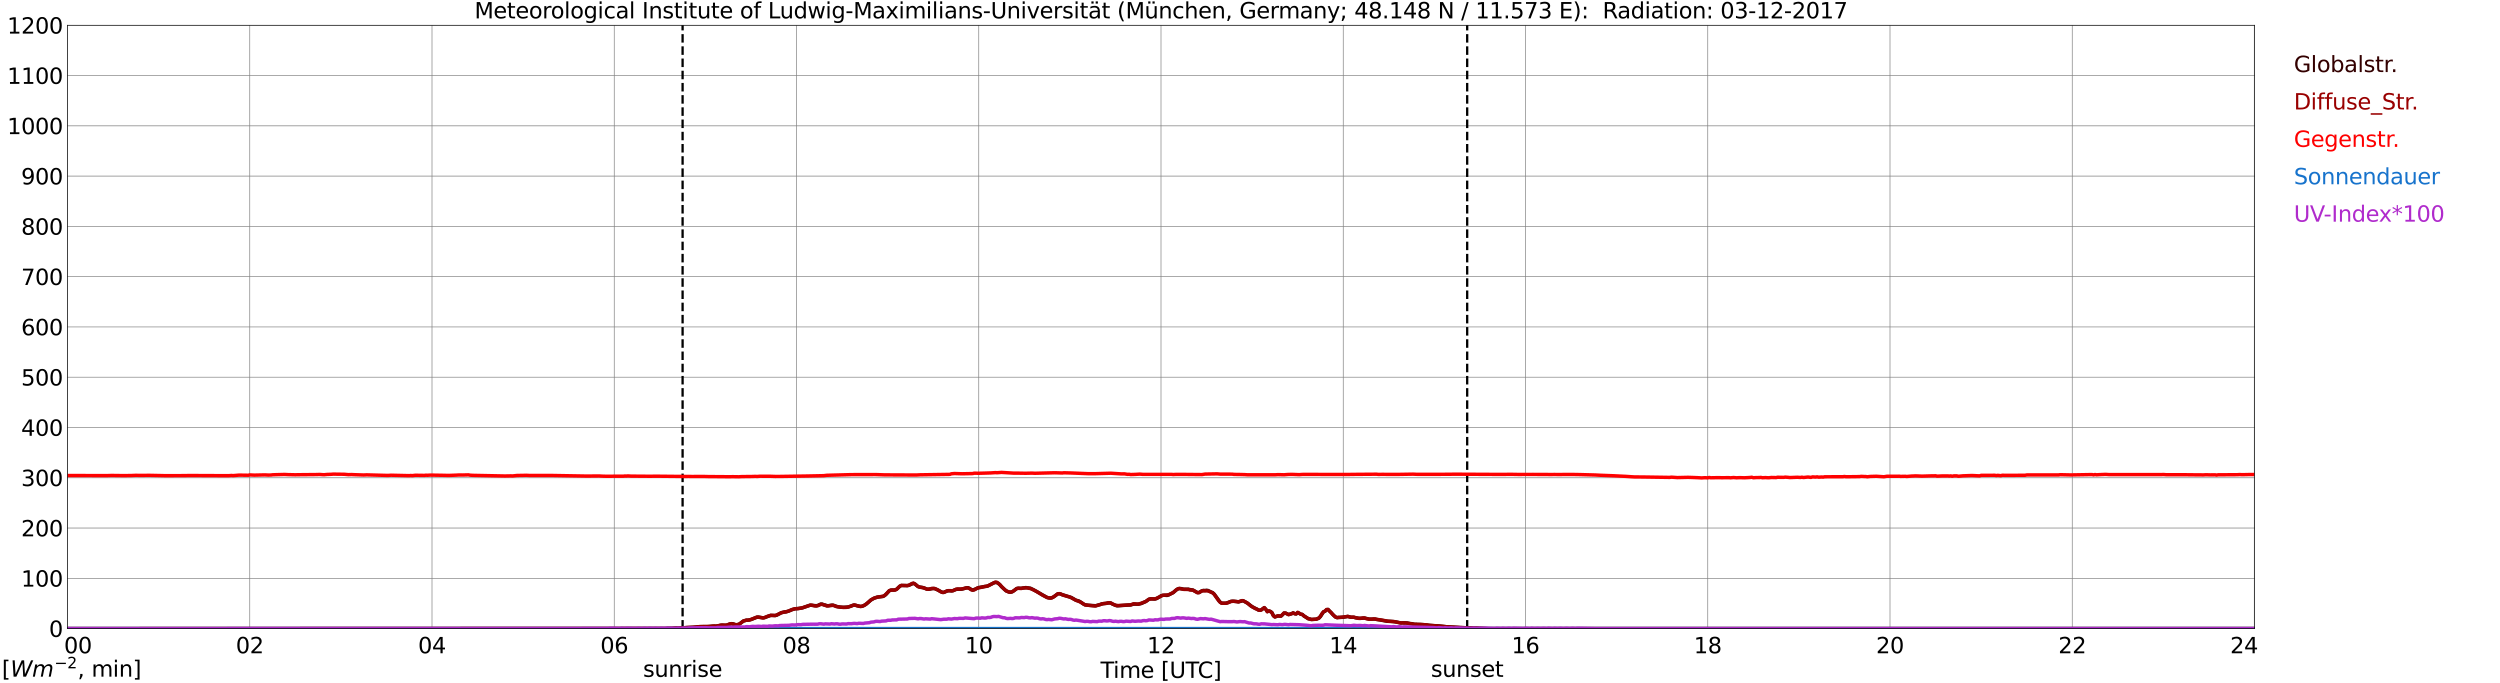<?xml version="1.0" encoding="utf-8" standalone="no"?>
<!DOCTYPE svg PUBLIC "-//W3C//DTD SVG 1.1//EN"
  "http://www.w3.org/Graphics/SVG/1.1/DTD/svg11.dtd">
<svg xmlns:xlink="http://www.w3.org/1999/xlink" width="1085.4pt" height="296.64pt" viewBox="0 0 1085.4 296.64" xmlns="http://www.w3.org/2000/svg" version="1.1">
 <defs>
  <style type="text/css">*{stroke-linejoin: round; stroke-linecap: butt}</style>
 </defs>
 <g id="figure_1">
  <g id="patch_1">
   <path d="M 0 296.64 
L 1085.4 296.64 
L 1085.4 0 
L 0 0 
z
" style="fill: #ffffff"/>
  </g>
  <g id="axes_1">
   <g id="patch_2">
    <path d="M 29.306 272.909 
L 978.814 272.909 
L 978.814 10.976 
L 29.306 10.976 
z
" style="fill: #ffffff"/>
   </g>
   <g id="patch_3">
    <path d="M 978.814 272.909 
L 978.814 272.909 
L 978.814 10.976 
L 978.814 10.976 
z
" clip-path="url(#paa64d13785)" style="fill: #d3d3d3; opacity: 0.25; stroke: #d3d3d3; stroke-linejoin: miter"/>
   </g>
   <g id="matplotlib.axis_1">
    <g id="xtick_1">
     <g id="line2d_1">
      <path d="M 29.306 272.909 
L 29.306 10.976 
" clip-path="url(#paa64d13785)" style="fill: none; stroke: #808080; stroke-width: 0.3; stroke-linecap: square"/>
     </g>
     <g id="line2d_2"/>
     <g id="text_1">
      <!--    00 -->
      <g transform="translate(18.733 283.627) scale(0.095 -0.095)">
       <defs>
        <path id="DejaVuSans-20" transform="scale(0.016)"/>
        <path id="DejaVuSans-30" d="M 2034 4250 
Q 1547 4250 1301 3770 
Q 1056 3291 1056 2328 
Q 1056 1369 1301 889 
Q 1547 409 2034 409 
Q 2525 409 2770 889 
Q 3016 1369 3016 2328 
Q 3016 3291 2770 3770 
Q 2525 4250 2034 4250 
z
M 2034 4750 
Q 2819 4750 3233 4129 
Q 3647 3509 3647 2328 
Q 3647 1150 3233 529 
Q 2819 -91 2034 -91 
Q 1250 -91 836 529 
Q 422 1150 422 2328 
Q 422 3509 836 4129 
Q 1250 4750 2034 4750 
z
" transform="scale(0.016)"/>
       </defs>
       <use xlink:href="#DejaVuSans-20"/>
       <use xlink:href="#DejaVuSans-20" transform="translate(31.787 0)"/>
       <use xlink:href="#DejaVuSans-20" transform="translate(63.574 0)"/>
       <use xlink:href="#DejaVuSans-30" transform="translate(95.361 0)"/>
       <use xlink:href="#DejaVuSans-30" transform="translate(158.984 0)"/>
      </g>
     </g>
    </g>
    <g id="xtick_2">
     <g id="line2d_3">
      <path d="M 108.431 272.909 
L 108.431 10.976 
" clip-path="url(#paa64d13785)" style="fill: none; stroke: #808080; stroke-width: 0.3; stroke-linecap: square"/>
     </g>
     <g id="line2d_4"/>
     <g id="text_2">
      <!-- 02 -->
      <g transform="translate(102.387 283.627) scale(0.095 -0.095)">
       <defs>
        <path id="DejaVuSans-32" d="M 1228 531 
L 3431 531 
L 3431 0 
L 469 0 
L 469 531 
Q 828 903 1448 1529 
Q 2069 2156 2228 2338 
Q 2531 2678 2651 2914 
Q 2772 3150 2772 3378 
Q 2772 3750 2511 3984 
Q 2250 4219 1831 4219 
Q 1534 4219 1204 4116 
Q 875 4013 500 3803 
L 500 4441 
Q 881 4594 1212 4672 
Q 1544 4750 1819 4750 
Q 2544 4750 2975 4387 
Q 3406 4025 3406 3419 
Q 3406 3131 3298 2873 
Q 3191 2616 2906 2266 
Q 2828 2175 2409 1742 
Q 1991 1309 1228 531 
z
" transform="scale(0.016)"/>
       </defs>
       <use xlink:href="#DejaVuSans-30"/>
       <use xlink:href="#DejaVuSans-32" transform="translate(63.623 0)"/>
      </g>
     </g>
    </g>
    <g id="xtick_3">
     <g id="line2d_5">
      <path d="M 187.557 272.909 
L 187.557 10.976 
" clip-path="url(#paa64d13785)" style="fill: none; stroke: #808080; stroke-width: 0.3; stroke-linecap: square"/>
     </g>
     <g id="line2d_6"/>
     <g id="text_3">
      <!-- 04 -->
      <g transform="translate(181.513 283.627) scale(0.095 -0.095)">
       <defs>
        <path id="DejaVuSans-34" d="M 2419 4116 
L 825 1625 
L 2419 1625 
L 2419 4116 
z
M 2253 4666 
L 3047 4666 
L 3047 1625 
L 3713 1625 
L 3713 1100 
L 3047 1100 
L 3047 0 
L 2419 0 
L 2419 1100 
L 313 1100 
L 313 1709 
L 2253 4666 
z
" transform="scale(0.016)"/>
       </defs>
       <use xlink:href="#DejaVuSans-30"/>
       <use xlink:href="#DejaVuSans-34" transform="translate(63.623 0)"/>
      </g>
     </g>
    </g>
    <g id="xtick_4">
     <g id="line2d_7">
      <path d="M 266.683 272.909 
L 266.683 10.976 
" clip-path="url(#paa64d13785)" style="fill: none; stroke: #808080; stroke-width: 0.3; stroke-linecap: square"/>
     </g>
     <g id="line2d_8"/>
     <g id="text_4">
      <!-- 06 -->
      <g transform="translate(260.638 283.627) scale(0.095 -0.095)">
       <defs>
        <path id="DejaVuSans-36" d="M 2113 2584 
Q 1688 2584 1439 2293 
Q 1191 2003 1191 1497 
Q 1191 994 1439 701 
Q 1688 409 2113 409 
Q 2538 409 2786 701 
Q 3034 994 3034 1497 
Q 3034 2003 2786 2293 
Q 2538 2584 2113 2584 
z
M 3366 4563 
L 3366 3988 
Q 3128 4100 2886 4159 
Q 2644 4219 2406 4219 
Q 1781 4219 1451 3797 
Q 1122 3375 1075 2522 
Q 1259 2794 1537 2939 
Q 1816 3084 2150 3084 
Q 2853 3084 3261 2657 
Q 3669 2231 3669 1497 
Q 3669 778 3244 343 
Q 2819 -91 2113 -91 
Q 1303 -91 875 529 
Q 447 1150 447 2328 
Q 447 3434 972 4092 
Q 1497 4750 2381 4750 
Q 2619 4750 2861 4703 
Q 3103 4656 3366 4563 
z
" transform="scale(0.016)"/>
       </defs>
       <use xlink:href="#DejaVuSans-30"/>
       <use xlink:href="#DejaVuSans-36" transform="translate(63.623 0)"/>
      </g>
     </g>
    </g>
    <g id="xtick_5">
     <g id="line2d_9">
      <path d="M 345.808 272.909 
L 345.808 10.976 
" clip-path="url(#paa64d13785)" style="fill: none; stroke: #808080; stroke-width: 0.3; stroke-linecap: square"/>
     </g>
     <g id="line2d_10"/>
     <g id="text_5">
      <!-- 08 -->
      <g transform="translate(339.764 283.627) scale(0.095 -0.095)">
       <defs>
        <path id="DejaVuSans-38" d="M 2034 2216 
Q 1584 2216 1326 1975 
Q 1069 1734 1069 1313 
Q 1069 891 1326 650 
Q 1584 409 2034 409 
Q 2484 409 2743 651 
Q 3003 894 3003 1313 
Q 3003 1734 2745 1975 
Q 2488 2216 2034 2216 
z
M 1403 2484 
Q 997 2584 770 2862 
Q 544 3141 544 3541 
Q 544 4100 942 4425 
Q 1341 4750 2034 4750 
Q 2731 4750 3128 4425 
Q 3525 4100 3525 3541 
Q 3525 3141 3298 2862 
Q 3072 2584 2669 2484 
Q 3125 2378 3379 2068 
Q 3634 1759 3634 1313 
Q 3634 634 3220 271 
Q 2806 -91 2034 -91 
Q 1263 -91 848 271 
Q 434 634 434 1313 
Q 434 1759 690 2068 
Q 947 2378 1403 2484 
z
M 1172 3481 
Q 1172 3119 1398 2916 
Q 1625 2713 2034 2713 
Q 2441 2713 2670 2916 
Q 2900 3119 2900 3481 
Q 2900 3844 2670 4047 
Q 2441 4250 2034 4250 
Q 1625 4250 1398 4047 
Q 1172 3844 1172 3481 
z
" transform="scale(0.016)"/>
       </defs>
       <use xlink:href="#DejaVuSans-30"/>
       <use xlink:href="#DejaVuSans-38" transform="translate(63.623 0)"/>
      </g>
     </g>
    </g>
    <g id="xtick_6">
     <g id="line2d_11">
      <path d="M 424.934 272.909 
L 424.934 10.976 
" clip-path="url(#paa64d13785)" style="fill: none; stroke: #808080; stroke-width: 0.3; stroke-linecap: square"/>
     </g>
     <g id="line2d_12"/>
     <g id="text_6">
      <!-- 10 -->
      <g transform="translate(418.89 283.627) scale(0.095 -0.095)">
       <defs>
        <path id="DejaVuSans-31" d="M 794 531 
L 1825 531 
L 1825 4091 
L 703 3866 
L 703 4441 
L 1819 4666 
L 2450 4666 
L 2450 531 
L 3481 531 
L 3481 0 
L 794 0 
L 794 531 
z
" transform="scale(0.016)"/>
       </defs>
       <use xlink:href="#DejaVuSans-31"/>
       <use xlink:href="#DejaVuSans-30" transform="translate(63.623 0)"/>
      </g>
     </g>
    </g>
    <g id="xtick_7">
     <g id="line2d_13">
      <path d="M 504.06 272.909 
L 504.06 10.976 
" clip-path="url(#paa64d13785)" style="fill: none; stroke: #808080; stroke-width: 0.3; stroke-linecap: square"/>
     </g>
     <g id="line2d_14"/>
     <g id="text_7">
      <!-- 12 -->
      <g transform="translate(498.015 283.627) scale(0.095 -0.095)">
       <use xlink:href="#DejaVuSans-31"/>
       <use xlink:href="#DejaVuSans-32" transform="translate(63.623 0)"/>
      </g>
     </g>
    </g>
    <g id="xtick_8">
     <g id="line2d_15">
      <path d="M 583.185 272.909 
L 583.185 10.976 
" clip-path="url(#paa64d13785)" style="fill: none; stroke: #808080; stroke-width: 0.3; stroke-linecap: square"/>
     </g>
     <g id="line2d_16"/>
     <g id="text_8">
      <!-- 14 -->
      <g transform="translate(577.141 283.627) scale(0.095 -0.095)">
       <use xlink:href="#DejaVuSans-31"/>
       <use xlink:href="#DejaVuSans-34" transform="translate(63.623 0)"/>
      </g>
     </g>
    </g>
    <g id="xtick_9">
     <g id="line2d_17">
      <path d="M 662.311 272.909 
L 662.311 10.976 
" clip-path="url(#paa64d13785)" style="fill: none; stroke: #808080; stroke-width: 0.3; stroke-linecap: square"/>
     </g>
     <g id="line2d_18"/>
     <g id="text_9">
      <!-- 16 -->
      <g transform="translate(656.267 283.627) scale(0.095 -0.095)">
       <use xlink:href="#DejaVuSans-31"/>
       <use xlink:href="#DejaVuSans-36" transform="translate(63.623 0)"/>
      </g>
     </g>
    </g>
    <g id="xtick_10">
     <g id="line2d_19">
      <path d="M 741.437 272.909 
L 741.437 10.976 
" clip-path="url(#paa64d13785)" style="fill: none; stroke: #808080; stroke-width: 0.3; stroke-linecap: square"/>
     </g>
     <g id="line2d_20"/>
     <g id="text_10">
      <!-- 18 -->
      <g transform="translate(735.392 283.627) scale(0.095 -0.095)">
       <use xlink:href="#DejaVuSans-31"/>
       <use xlink:href="#DejaVuSans-38" transform="translate(63.623 0)"/>
      </g>
     </g>
    </g>
    <g id="xtick_11">
     <g id="line2d_21">
      <path d="M 820.562 272.909 
L 820.562 10.976 
" clip-path="url(#paa64d13785)" style="fill: none; stroke: #808080; stroke-width: 0.3; stroke-linecap: square"/>
     </g>
     <g id="line2d_22"/>
     <g id="text_11">
      <!-- 20 -->
      <g transform="translate(814.518 283.627) scale(0.095 -0.095)">
       <use xlink:href="#DejaVuSans-32"/>
       <use xlink:href="#DejaVuSans-30" transform="translate(63.623 0)"/>
      </g>
     </g>
    </g>
    <g id="xtick_12">
     <g id="line2d_23">
      <path d="M 899.688 272.909 
L 899.688 10.976 
" clip-path="url(#paa64d13785)" style="fill: none; stroke: #808080; stroke-width: 0.3; stroke-linecap: square"/>
     </g>
     <g id="line2d_24"/>
     <g id="text_12">
      <!-- 22 -->
      <g transform="translate(893.644 283.627) scale(0.095 -0.095)">
       <use xlink:href="#DejaVuSans-32"/>
       <use xlink:href="#DejaVuSans-32" transform="translate(63.623 0)"/>
      </g>
     </g>
    </g>
    <g id="xtick_13">
     <g id="line2d_25">
      <path d="M 978.814 272.909 
L 978.814 10.976 
" clip-path="url(#paa64d13785)" style="fill: none; stroke: #808080; stroke-width: 0.3; stroke-linecap: square"/>
     </g>
     <g id="line2d_26"/>
     <g id="text_13">
      <!-- 24    -->
      <g transform="translate(968.241 283.627) scale(0.095 -0.095)">
       <use xlink:href="#DejaVuSans-32"/>
       <use xlink:href="#DejaVuSans-34" transform="translate(63.623 0)"/>
       <use xlink:href="#DejaVuSans-20" transform="translate(127.246 0)"/>
       <use xlink:href="#DejaVuSans-20" transform="translate(159.033 0)"/>
       <use xlink:href="#DejaVuSans-20" transform="translate(190.82 0)"/>
      </g>
     </g>
    </g>
    <g id="text_14">
     <!-- Time [UTC] -->
     <g transform="translate(477.806 294.322) scale(0.095 -0.095)">
      <defs>
       <path id="DejaVuSans-54" d="M -19 4666 
L 3928 4666 
L 3928 4134 
L 2272 4134 
L 2272 0 
L 1638 0 
L 1638 4134 
L -19 4134 
L -19 4666 
z
" transform="scale(0.016)"/>
       <path id="DejaVuSans-69" d="M 603 3500 
L 1178 3500 
L 1178 0 
L 603 0 
L 603 3500 
z
M 603 4863 
L 1178 4863 
L 1178 4134 
L 603 4134 
L 603 4863 
z
" transform="scale(0.016)"/>
       <path id="DejaVuSans-6d" d="M 3328 2828 
Q 3544 3216 3844 3400 
Q 4144 3584 4550 3584 
Q 5097 3584 5394 3201 
Q 5691 2819 5691 2113 
L 5691 0 
L 5113 0 
L 5113 2094 
Q 5113 2597 4934 2840 
Q 4756 3084 4391 3084 
Q 3944 3084 3684 2787 
Q 3425 2491 3425 1978 
L 3425 0 
L 2847 0 
L 2847 2094 
Q 2847 2600 2669 2842 
Q 2491 3084 2119 3084 
Q 1678 3084 1418 2786 
Q 1159 2488 1159 1978 
L 1159 0 
L 581 0 
L 581 3500 
L 1159 3500 
L 1159 2956 
Q 1356 3278 1631 3431 
Q 1906 3584 2284 3584 
Q 2666 3584 2933 3390 
Q 3200 3197 3328 2828 
z
" transform="scale(0.016)"/>
       <path id="DejaVuSans-65" d="M 3597 1894 
L 3597 1613 
L 953 1613 
Q 991 1019 1311 708 
Q 1631 397 2203 397 
Q 2534 397 2845 478 
Q 3156 559 3463 722 
L 3463 178 
Q 3153 47 2828 -22 
Q 2503 -91 2169 -91 
Q 1331 -91 842 396 
Q 353 884 353 1716 
Q 353 2575 817 3079 
Q 1281 3584 2069 3584 
Q 2775 3584 3186 3129 
Q 3597 2675 3597 1894 
z
M 3022 2063 
Q 3016 2534 2758 2815 
Q 2500 3097 2075 3097 
Q 1594 3097 1305 2825 
Q 1016 2553 972 2059 
L 3022 2063 
z
" transform="scale(0.016)"/>
       <path id="DejaVuSans-5b" d="M 550 4863 
L 1875 4863 
L 1875 4416 
L 1125 4416 
L 1125 -397 
L 1875 -397 
L 1875 -844 
L 550 -844 
L 550 4863 
z
" transform="scale(0.016)"/>
       <path id="DejaVuSans-55" d="M 556 4666 
L 1191 4666 
L 1191 1831 
Q 1191 1081 1462 751 
Q 1734 422 2344 422 
Q 2950 422 3222 751 
Q 3494 1081 3494 1831 
L 3494 4666 
L 4128 4666 
L 4128 1753 
Q 4128 841 3676 375 
Q 3225 -91 2344 -91 
Q 1459 -91 1007 375 
Q 556 841 556 1753 
L 556 4666 
z
" transform="scale(0.016)"/>
       <path id="DejaVuSans-43" d="M 4122 4306 
L 4122 3641 
Q 3803 3938 3442 4084 
Q 3081 4231 2675 4231 
Q 1875 4231 1450 3742 
Q 1025 3253 1025 2328 
Q 1025 1406 1450 917 
Q 1875 428 2675 428 
Q 3081 428 3442 575 
Q 3803 722 4122 1019 
L 4122 359 
Q 3791 134 3420 21 
Q 3050 -91 2638 -91 
Q 1578 -91 968 557 
Q 359 1206 359 2328 
Q 359 3453 968 4101 
Q 1578 4750 2638 4750 
Q 3056 4750 3426 4639 
Q 3797 4528 4122 4306 
z
" transform="scale(0.016)"/>
       <path id="DejaVuSans-5d" d="M 1947 4863 
L 1947 -844 
L 622 -844 
L 622 -397 
L 1369 -397 
L 1369 4416 
L 622 4416 
L 622 4863 
L 1947 4863 
z
" transform="scale(0.016)"/>
      </defs>
      <use xlink:href="#DejaVuSans-54"/>
      <use xlink:href="#DejaVuSans-69" transform="translate(57.959 0)"/>
      <use xlink:href="#DejaVuSans-6d" transform="translate(85.742 0)"/>
      <use xlink:href="#DejaVuSans-65" transform="translate(183.154 0)"/>
      <use xlink:href="#DejaVuSans-20" transform="translate(244.678 0)"/>
      <use xlink:href="#DejaVuSans-5b" transform="translate(276.465 0)"/>
      <use xlink:href="#DejaVuSans-55" transform="translate(315.479 0)"/>
      <use xlink:href="#DejaVuSans-54" transform="translate(388.672 0)"/>
      <use xlink:href="#DejaVuSans-43" transform="translate(443.881 0)"/>
      <use xlink:href="#DejaVuSans-5d" transform="translate(513.705 0)"/>
     </g>
    </g>
   </g>
   <g id="matplotlib.axis_2">
    <g id="ytick_1">
     <g id="line2d_27">
      <path d="M 29.306 272.909 
L 978.814 272.909 
" clip-path="url(#paa64d13785)" style="fill: none; stroke: #808080; stroke-width: 0.3; stroke-linecap: square"/>
     </g>
     <g id="line2d_28"/>
     <g id="text_15">
      <!-- 0 -->
      <g transform="translate(21.261 276.518) scale(0.095 -0.095)">
       <use xlink:href="#DejaVuSans-30"/>
      </g>
     </g>
    </g>
    <g id="ytick_2">
     <g id="line2d_29">
      <path d="M 29.306 251.081 
L 978.814 251.081 
" clip-path="url(#paa64d13785)" style="fill: none; stroke: #808080; stroke-width: 0.3; stroke-linecap: square"/>
     </g>
     <g id="line2d_30"/>
     <g id="text_16">
      <!-- 100 -->
      <g transform="translate(9.173 254.69) scale(0.095 -0.095)">
       <use xlink:href="#DejaVuSans-31"/>
       <use xlink:href="#DejaVuSans-30" transform="translate(63.623 0)"/>
       <use xlink:href="#DejaVuSans-30" transform="translate(127.246 0)"/>
      </g>
     </g>
    </g>
    <g id="ytick_3">
     <g id="line2d_31">
      <path d="M 29.306 229.253 
L 978.814 229.253 
" clip-path="url(#paa64d13785)" style="fill: none; stroke: #808080; stroke-width: 0.3; stroke-linecap: square"/>
     </g>
     <g id="line2d_32"/>
     <g id="text_17">
      <!-- 200 -->
      <g transform="translate(9.173 232.863) scale(0.095 -0.095)">
       <use xlink:href="#DejaVuSans-32"/>
       <use xlink:href="#DejaVuSans-30" transform="translate(63.623 0)"/>
       <use xlink:href="#DejaVuSans-30" transform="translate(127.246 0)"/>
      </g>
     </g>
    </g>
    <g id="ytick_4">
     <g id="line2d_33">
      <path d="M 29.306 207.426 
L 978.814 207.426 
" clip-path="url(#paa64d13785)" style="fill: none; stroke: #808080; stroke-width: 0.3; stroke-linecap: square"/>
     </g>
     <g id="line2d_34"/>
     <g id="text_18">
      <!-- 300 -->
      <g transform="translate(9.173 211.035) scale(0.095 -0.095)">
       <defs>
        <path id="DejaVuSans-33" d="M 2597 2516 
Q 3050 2419 3304 2112 
Q 3559 1806 3559 1356 
Q 3559 666 3084 287 
Q 2609 -91 1734 -91 
Q 1441 -91 1130 -33 
Q 819 25 488 141 
L 488 750 
Q 750 597 1062 519 
Q 1375 441 1716 441 
Q 2309 441 2620 675 
Q 2931 909 2931 1356 
Q 2931 1769 2642 2001 
Q 2353 2234 1838 2234 
L 1294 2234 
L 1294 2753 
L 1863 2753 
Q 2328 2753 2575 2939 
Q 2822 3125 2822 3475 
Q 2822 3834 2567 4026 
Q 2313 4219 1838 4219 
Q 1578 4219 1281 4162 
Q 984 4106 628 3988 
L 628 4550 
Q 988 4650 1302 4700 
Q 1616 4750 1894 4750 
Q 2613 4750 3031 4423 
Q 3450 4097 3450 3541 
Q 3450 3153 3228 2886 
Q 3006 2619 2597 2516 
z
" transform="scale(0.016)"/>
       </defs>
       <use xlink:href="#DejaVuSans-33"/>
       <use xlink:href="#DejaVuSans-30" transform="translate(63.623 0)"/>
       <use xlink:href="#DejaVuSans-30" transform="translate(127.246 0)"/>
      </g>
     </g>
    </g>
    <g id="ytick_5">
     <g id="line2d_35">
      <path d="M 29.306 185.598 
L 978.814 185.598 
" clip-path="url(#paa64d13785)" style="fill: none; stroke: #808080; stroke-width: 0.3; stroke-linecap: square"/>
     </g>
     <g id="line2d_36"/>
     <g id="text_19">
      <!-- 400 -->
      <g transform="translate(9.173 189.207) scale(0.095 -0.095)">
       <use xlink:href="#DejaVuSans-34"/>
       <use xlink:href="#DejaVuSans-30" transform="translate(63.623 0)"/>
       <use xlink:href="#DejaVuSans-30" transform="translate(127.246 0)"/>
      </g>
     </g>
    </g>
    <g id="ytick_6">
     <g id="line2d_37">
      <path d="M 29.306 163.77 
L 978.814 163.77 
" clip-path="url(#paa64d13785)" style="fill: none; stroke: #808080; stroke-width: 0.3; stroke-linecap: square"/>
     </g>
     <g id="line2d_38"/>
     <g id="text_20">
      <!-- 500 -->
      <g transform="translate(9.173 167.379) scale(0.095 -0.095)">
       <defs>
        <path id="DejaVuSans-35" d="M 691 4666 
L 3169 4666 
L 3169 4134 
L 1269 4134 
L 1269 2991 
Q 1406 3038 1543 3061 
Q 1681 3084 1819 3084 
Q 2600 3084 3056 2656 
Q 3513 2228 3513 1497 
Q 3513 744 3044 326 
Q 2575 -91 1722 -91 
Q 1428 -91 1123 -41 
Q 819 9 494 109 
L 494 744 
Q 775 591 1075 516 
Q 1375 441 1709 441 
Q 2250 441 2565 725 
Q 2881 1009 2881 1497 
Q 2881 1984 2565 2268 
Q 2250 2553 1709 2553 
Q 1456 2553 1204 2497 
Q 953 2441 691 2322 
L 691 4666 
z
" transform="scale(0.016)"/>
       </defs>
       <use xlink:href="#DejaVuSans-35"/>
       <use xlink:href="#DejaVuSans-30" transform="translate(63.623 0)"/>
       <use xlink:href="#DejaVuSans-30" transform="translate(127.246 0)"/>
      </g>
     </g>
    </g>
    <g id="ytick_7">
     <g id="line2d_39">
      <path d="M 29.306 141.942 
L 978.814 141.942 
" clip-path="url(#paa64d13785)" style="fill: none; stroke: #808080; stroke-width: 0.3; stroke-linecap: square"/>
     </g>
     <g id="line2d_40"/>
     <g id="text_21">
      <!-- 600 -->
      <g transform="translate(9.173 145.551) scale(0.095 -0.095)">
       <use xlink:href="#DejaVuSans-36"/>
       <use xlink:href="#DejaVuSans-30" transform="translate(63.623 0)"/>
       <use xlink:href="#DejaVuSans-30" transform="translate(127.246 0)"/>
      </g>
     </g>
    </g>
    <g id="ytick_8">
     <g id="line2d_41">
      <path d="M 29.306 120.114 
L 978.814 120.114 
" clip-path="url(#paa64d13785)" style="fill: none; stroke: #808080; stroke-width: 0.3; stroke-linecap: square"/>
     </g>
     <g id="line2d_42"/>
     <g id="text_22">
      <!-- 700 -->
      <g transform="translate(9.173 123.724) scale(0.095 -0.095)">
       <defs>
        <path id="DejaVuSans-37" d="M 525 4666 
L 3525 4666 
L 3525 4397 
L 1831 0 
L 1172 0 
L 2766 4134 
L 525 4134 
L 525 4666 
z
" transform="scale(0.016)"/>
       </defs>
       <use xlink:href="#DejaVuSans-37"/>
       <use xlink:href="#DejaVuSans-30" transform="translate(63.623 0)"/>
       <use xlink:href="#DejaVuSans-30" transform="translate(127.246 0)"/>
      </g>
     </g>
    </g>
    <g id="ytick_9">
     <g id="line2d_43">
      <path d="M 29.306 98.287 
L 978.814 98.287 
" clip-path="url(#paa64d13785)" style="fill: none; stroke: #808080; stroke-width: 0.3; stroke-linecap: square"/>
     </g>
     <g id="line2d_44"/>
     <g id="text_23">
      <!-- 800 -->
      <g transform="translate(9.173 101.896) scale(0.095 -0.095)">
       <use xlink:href="#DejaVuSans-38"/>
       <use xlink:href="#DejaVuSans-30" transform="translate(63.623 0)"/>
       <use xlink:href="#DejaVuSans-30" transform="translate(127.246 0)"/>
      </g>
     </g>
    </g>
    <g id="ytick_10">
     <g id="line2d_45">
      <path d="M 29.306 76.459 
L 978.814 76.459 
" clip-path="url(#paa64d13785)" style="fill: none; stroke: #808080; stroke-width: 0.3; stroke-linecap: square"/>
     </g>
     <g id="line2d_46"/>
     <g id="text_24">
      <!-- 900 -->
      <g transform="translate(9.173 80.068) scale(0.095 -0.095)">
       <defs>
        <path id="DejaVuSans-39" d="M 703 97 
L 703 672 
Q 941 559 1184 500 
Q 1428 441 1663 441 
Q 2288 441 2617 861 
Q 2947 1281 2994 2138 
Q 2813 1869 2534 1725 
Q 2256 1581 1919 1581 
Q 1219 1581 811 2004 
Q 403 2428 403 3163 
Q 403 3881 828 4315 
Q 1253 4750 1959 4750 
Q 2769 4750 3195 4129 
Q 3622 3509 3622 2328 
Q 3622 1225 3098 567 
Q 2575 -91 1691 -91 
Q 1453 -91 1209 -44 
Q 966 3 703 97 
z
M 1959 2075 
Q 2384 2075 2632 2365 
Q 2881 2656 2881 3163 
Q 2881 3666 2632 3958 
Q 2384 4250 1959 4250 
Q 1534 4250 1286 3958 
Q 1038 3666 1038 3163 
Q 1038 2656 1286 2365 
Q 1534 2075 1959 2075 
z
" transform="scale(0.016)"/>
       </defs>
       <use xlink:href="#DejaVuSans-39"/>
       <use xlink:href="#DejaVuSans-30" transform="translate(63.623 0)"/>
       <use xlink:href="#DejaVuSans-30" transform="translate(127.246 0)"/>
      </g>
     </g>
    </g>
    <g id="ytick_11">
     <g id="line2d_47">
      <path d="M 29.306 54.631 
L 978.814 54.631 
" clip-path="url(#paa64d13785)" style="fill: none; stroke: #808080; stroke-width: 0.3; stroke-linecap: square"/>
     </g>
     <g id="line2d_48"/>
     <g id="text_25">
      <!-- 1000 -->
      <g transform="translate(3.128 58.24) scale(0.095 -0.095)">
       <use xlink:href="#DejaVuSans-31"/>
       <use xlink:href="#DejaVuSans-30" transform="translate(63.623 0)"/>
       <use xlink:href="#DejaVuSans-30" transform="translate(127.246 0)"/>
       <use xlink:href="#DejaVuSans-30" transform="translate(190.869 0)"/>
      </g>
     </g>
    </g>
    <g id="ytick_12">
     <g id="line2d_49">
      <path d="M 29.306 32.803 
L 978.814 32.803 
" clip-path="url(#paa64d13785)" style="fill: none; stroke: #808080; stroke-width: 0.3; stroke-linecap: square"/>
     </g>
     <g id="line2d_50"/>
     <g id="text_26">
      <!-- 1100 -->
      <g transform="translate(3.128 36.413) scale(0.095 -0.095)">
       <use xlink:href="#DejaVuSans-31"/>
       <use xlink:href="#DejaVuSans-31" transform="translate(63.623 0)"/>
       <use xlink:href="#DejaVuSans-30" transform="translate(127.246 0)"/>
       <use xlink:href="#DejaVuSans-30" transform="translate(190.869 0)"/>
      </g>
     </g>
    </g>
    <g id="ytick_13">
     <g id="line2d_51">
      <path d="M 29.306 10.976 
L 978.814 10.976 
" clip-path="url(#paa64d13785)" style="fill: none; stroke: #808080; stroke-width: 0.3; stroke-linecap: square"/>
     </g>
     <g id="line2d_52"/>
     <g id="text_27">
      <!-- 1200 -->
      <g transform="translate(3.128 14.585) scale(0.095 -0.095)">
       <use xlink:href="#DejaVuSans-31"/>
       <use xlink:href="#DejaVuSans-32" transform="translate(63.623 0)"/>
       <use xlink:href="#DejaVuSans-30" transform="translate(127.246 0)"/>
       <use xlink:href="#DejaVuSans-30" transform="translate(190.869 0)"/>
      </g>
     </g>
    </g>
   </g>
   <g id="line2d_53">
    <path d="M 296.355 272.909 
L 296.355 10.976 
" clip-path="url(#paa64d13785)" style="fill: none; stroke-dasharray: 3.7,1.6; stroke-dashoffset: 0; stroke: #000000"/>
   </g>
   <g id="line2d_54">
    <path d="M 636.991 272.909 
L 636.991 10.976 
" clip-path="url(#paa64d13785)" style="fill: none; stroke-dasharray: 3.7,1.6; stroke-dashoffset: 0; stroke: #000000"/>
   </g>
   <g id="line2d_55">
    <path d="M 29.306 272.909 
L 289.102 272.909 
L 289.761 272.787 
L 291.739 272.817 
L 293.058 272.697 
L 295.036 272.638 
L 297.014 272.551 
L 302.289 272.254 
L 302.949 272.106 
L 305.586 272.047 
L 306.905 272.077 
L 310.202 271.809 
L 310.861 271.87 
L 312.839 271.514 
L 313.499 271.394 
L 314.818 271.514 
L 315.477 271.425 
L 317.455 270.772 
L 318.114 270.802 
L 319.433 271.248 
L 320.752 271.099 
L 322.73 269.648 
L 324.049 269.233 
L 324.708 269.261 
L 326.027 268.995 
L 328.665 267.958 
L 329.324 267.899 
L 331.302 268.255 
L 331.961 268.137 
L 334.599 267.159 
L 336.577 267.249 
L 337.236 267.07 
L 339.215 266.035 
L 340.533 265.679 
L 341.193 265.679 
L 342.512 265.265 
L 343.83 264.702 
L 345.149 264.317 
L 346.468 264.197 
L 348.446 263.903 
L 349.765 263.398 
L 351.743 262.746 
L 354.38 262.984 
L 355.04 262.866 
L 356.359 262.244 
L 357.018 262.272 
L 357.677 262.6 
L 358.337 262.687 
L 358.996 262.953 
L 359.655 262.984 
L 360.974 262.717 
L 361.634 262.717 
L 363.612 263.398 
L 364.93 263.606 
L 366.249 263.665 
L 367.568 263.575 
L 368.227 263.547 
L 369.546 263.102 
L 370.206 262.807 
L 370.865 262.658 
L 373.502 263.309 
L 374.162 263.25 
L 374.821 263.043 
L 376.14 262.244 
L 378.118 260.495 
L 379.437 259.755 
L 380.756 259.251 
L 383.393 258.956 
L 384.053 258.57 
L 384.712 258.038 
L 386.031 256.527 
L 386.69 256.23 
L 387.349 256.143 
L 388.009 256.202 
L 388.668 256.084 
L 389.328 255.787 
L 390.646 254.543 
L 391.306 254.187 
L 393.943 254.246 
L 394.603 254.128 
L 396.581 253.24 
L 397.24 253.537 
L 398.559 254.661 
L 399.218 254.868 
L 400.537 255.047 
L 402.515 255.787 
L 403.175 255.846 
L 405.153 255.49 
L 405.812 255.549 
L 407.131 256.143 
L 409.109 257.18 
L 409.768 257.208 
L 411.087 256.617 
L 411.746 256.468 
L 412.406 256.468 
L 413.065 256.586 
L 413.725 256.438 
L 415.043 255.905 
L 415.703 255.815 
L 417.022 255.815 
L 417.681 255.757 
L 419.659 255.193 
L 420.318 255.165 
L 420.978 255.462 
L 421.637 255.905 
L 422.297 256.202 
L 423.615 255.669 
L 424.934 255.076 
L 426.253 254.868 
L 427.572 254.602 
L 428.231 254.573 
L 428.89 254.394 
L 431.528 253.032 
L 432.187 252.884 
L 432.847 252.974 
L 433.506 253.358 
L 434.165 253.89 
L 434.825 254.75 
L 436.803 256.527 
L 438.122 257.06 
L 438.781 257.119 
L 439.44 256.942 
L 440.1 256.527 
L 441.419 255.521 
L 442.078 255.372 
L 443.397 255.401 
L 445.375 255.106 
L 447.353 255.372 
L 448.672 256.023 
L 449.991 256.765 
L 454.606 259.4 
L 455.266 259.579 
L 455.925 259.638 
L 456.584 259.517 
L 457.244 259.282 
L 459.222 257.83 
L 459.881 257.741 
L 460.541 257.92 
L 461.2 258.245 
L 461.859 258.363 
L 463.178 258.808 
L 465.156 259.43 
L 467.134 260.585 
L 468.453 260.941 
L 469.772 261.798 
L 470.431 262.272 
L 471.091 262.569 
L 472.409 262.776 
L 475.706 262.984 
L 477.685 262.451 
L 478.344 262.185 
L 481.641 261.74 
L 482.3 261.798 
L 482.96 262.244 
L 484.938 263.043 
L 490.213 262.658 
L 490.872 262.658 
L 492.191 262.272 
L 494.169 262.331 
L 495.488 262.036 
L 497.466 261.148 
L 498.785 260.201 
L 499.444 259.993 
L 501.422 260.081 
L 502.082 259.904 
L 503.4 259.164 
L 504.06 258.69 
L 504.719 258.483 
L 505.379 258.422 
L 506.697 258.511 
L 507.357 258.304 
L 509.335 257.298 
L 510.654 256.171 
L 511.313 255.728 
L 511.972 255.49 
L 512.632 255.521 
L 513.95 255.815 
L 515.929 255.787 
L 516.588 255.964 
L 517.907 256.171 
L 519.885 257.267 
L 520.544 257.267 
L 521.863 256.497 
L 522.522 256.32 
L 523.182 256.379 
L 523.841 256.261 
L 524.501 256.379 
L 525.819 257.031 
L 526.479 257.298 
L 527.138 257.889 
L 529.776 261.473 
L 530.435 261.857 
L 531.754 261.888 
L 532.413 261.857 
L 533.732 261.355 
L 534.391 261.117 
L 535.051 261 
L 537.029 261.176 
L 537.688 261.325 
L 539.666 260.792 
L 541.644 261.888 
L 543.623 263.398 
L 546.26 264.76 
L 546.919 264.998 
L 547.579 264.819 
L 548.898 263.813 
L 549.557 264.494 
L 550.216 265.531 
L 550.876 265.265 
L 551.535 265.442 
L 552.195 265.915 
L 552.854 267.218 
L 553.513 267.84 
L 554.832 267.426 
L 556.151 267.485 
L 556.81 266.924 
L 557.47 266.181 
L 558.129 266.181 
L 559.448 266.804 
L 560.766 266.478 
L 561.426 266.064 
L 562.085 266.448 
L 562.745 266.568 
L 563.404 266.005 
L 564.063 266.243 
L 564.723 266.655 
L 565.382 266.745 
L 566.042 267.338 
L 568.02 268.67 
L 568.679 268.759 
L 569.338 268.967 
L 571.317 268.849 
L 571.976 268.67 
L 572.635 268.373 
L 573.295 267.664 
L 574.613 265.649 
L 575.273 265.383 
L 575.932 264.732 
L 576.592 264.584 
L 579.229 267.367 
L 579.889 267.899 
L 580.548 268.196 
L 581.207 268.048 
L 582.526 268.019 
L 583.185 267.989 
L 585.164 267.605 
L 586.482 267.989 
L 587.801 267.989 
L 588.46 268.196 
L 590.439 268.493 
L 592.417 268.314 
L 594.395 268.788 
L 597.032 268.788 
L 602.307 269.737 
L 603.626 269.766 
L 604.945 269.855 
L 606.264 270.062 
L 608.242 270.447 
L 609.561 270.418 
L 610.879 270.447 
L 612.198 270.713 
L 612.858 270.772 
L 614.176 271.04 
L 616.154 271.099 
L 617.473 271.158 
L 618.792 271.248 
L 620.77 271.514 
L 624.726 271.75 
L 628.023 272.106 
L 632.639 272.372 
L 633.958 272.461 
L 646.486 272.909 
L 978.154 272.909 
L 978.154 272.909 
" clip-path="url(#paa64d13785)" style="fill: none; stroke: #330000; stroke-width: 1.5; stroke-linecap: square"/>
   </g>
   <g id="line2d_56">
    <path d="M 29.306 272.909 
L 290.42 272.8 
L 294.377 272.634 
L 296.355 272.59 
L 298.333 272.422 
L 300.971 272.339 
L 302.289 272.171 
L 302.949 272.171 
L 303.608 272.044 
L 308.224 271.961 
L 309.543 271.793 
L 310.861 271.835 
L 312.18 271.584 
L 312.839 271.416 
L 315.477 271.416 
L 316.796 270.87 
L 317.455 270.785 
L 318.774 271.038 
L 319.433 271.248 
L 320.093 271.206 
L 320.752 271.038 
L 321.411 270.661 
L 322.73 269.611 
L 324.049 269.274 
L 325.368 269.192 
L 326.686 268.687 
L 328.665 267.888 
L 331.302 268.268 
L 331.961 268.142 
L 333.28 267.554 
L 334.599 267.177 
L 336.577 267.218 
L 337.236 267.009 
L 339.215 266 
L 340.533 265.749 
L 341.852 265.455 
L 342.512 265.245 
L 343.83 264.658 
L 345.149 264.28 
L 346.468 264.237 
L 347.787 264.027 
L 349.765 263.44 
L 351.743 262.726 
L 352.402 262.726 
L 353.721 263.062 
L 354.38 263.104 
L 355.04 262.977 
L 356.359 262.39 
L 357.018 262.431 
L 357.677 262.6 
L 358.996 263.104 
L 360.974 262.894 
L 361.634 262.811 
L 362.293 262.977 
L 362.952 263.313 
L 364.93 263.608 
L 366.249 263.735 
L 367.568 263.691 
L 368.887 263.357 
L 370.865 262.643 
L 371.524 262.768 
L 372.184 263.021 
L 373.502 263.272 
L 374.162 263.23 
L 375.481 262.685 
L 376.799 261.635 
L 378.118 260.46 
L 379.437 259.703 
L 381.415 259.157 
L 383.393 258.865 
L 384.053 258.529 
L 385.371 257.228 
L 386.031 256.514 
L 386.69 256.219 
L 388.668 256.178 
L 389.328 255.8 
L 390.646 254.499 
L 391.306 254.163 
L 393.943 254.246 
L 394.603 254.08 
L 395.921 253.323 
L 396.581 253.198 
L 397.24 253.576 
L 398.559 254.626 
L 399.218 254.918 
L 401.196 255.255 
L 402.515 255.842 
L 403.834 255.674 
L 404.493 255.464 
L 405.812 255.506 
L 407.131 256.095 
L 408.45 256.933 
L 409.109 257.186 
L 409.768 257.186 
L 411.087 256.597 
L 411.746 256.429 
L 413.725 256.472 
L 415.043 255.842 
L 415.703 255.717 
L 417.022 255.759 
L 418.34 255.549 
L 419.659 255.213 
L 420.318 255.296 
L 420.978 255.591 
L 421.637 256.051 
L 422.297 256.219 
L 422.956 256.136 
L 424.275 255.337 
L 425.593 255.086 
L 428.89 254.373 
L 432.187 252.694 
L 432.847 252.821 
L 433.506 253.281 
L 436.144 255.927 
L 436.803 256.472 
L 437.462 256.809 
L 438.122 257.018 
L 438.781 257.06 
L 439.44 256.892 
L 440.1 256.514 
L 441.419 255.506 
L 442.078 255.423 
L 443.397 255.506 
L 444.056 255.296 
L 446.034 255.213 
L 446.694 255.423 
L 447.353 255.506 
L 448.672 256.095 
L 449.991 256.765 
L 452.628 258.402 
L 454.606 259.411 
L 455.925 259.662 
L 456.584 259.62 
L 457.903 258.823 
L 459.222 257.815 
L 459.881 257.732 
L 460.541 257.9 
L 461.859 258.487 
L 464.497 259.201 
L 467.134 260.629 
L 469.113 261.384 
L 471.091 262.643 
L 475.047 263.062 
L 475.706 263.062 
L 479.003 262.054 
L 480.322 261.971 
L 480.981 261.72 
L 481.641 261.72 
L 482.3 261.844 
L 484.278 262.811 
L 485.597 262.894 
L 490.872 262.6 
L 492.191 262.139 
L 494.169 262.307 
L 495.488 261.886 
L 497.466 261.131 
L 498.785 260.166 
L 500.103 259.998 
L 501.422 259.998 
L 502.082 259.788 
L 504.719 258.487 
L 507.357 258.234 
L 509.335 257.269 
L 510.654 256.095 
L 511.313 255.674 
L 511.972 255.506 
L 513.291 255.759 
L 513.95 255.883 
L 515.929 255.927 
L 516.588 256.136 
L 517.907 256.219 
L 519.885 257.354 
L 520.544 257.311 
L 521.863 256.514 
L 524.501 256.555 
L 525.819 257.101 
L 526.479 257.437 
L 527.138 258.024 
L 529.116 260.838 
L 529.776 261.508 
L 530.435 261.929 
L 531.754 261.929 
L 532.413 261.886 
L 533.073 261.72 
L 534.391 261.131 
L 535.71 261.048 
L 537.688 261.299 
L 539.007 260.794 
L 539.666 260.794 
L 540.985 261.467 
L 541.644 261.886 
L 542.963 263.021 
L 544.941 264.195 
L 545.601 264.405 
L 546.26 264.826 
L 546.919 264.994 
L 547.579 264.782 
L 548.898 263.818 
L 549.557 264.573 
L 550.216 265.581 
L 550.876 265.204 
L 551.535 265.496 
L 552.195 266 
L 552.854 267.386 
L 553.513 267.847 
L 554.832 267.343 
L 555.491 267.469 
L 556.151 267.469 
L 557.47 266.127 
L 558.129 266.168 
L 559.448 266.882 
L 561.426 266.168 
L 562.085 266.419 
L 562.745 266.505 
L 563.404 265.832 
L 564.723 266.673 
L 565.382 266.756 
L 566.042 267.386 
L 568.02 268.561 
L 569.338 268.938 
L 570.657 268.855 
L 571.317 268.855 
L 572.635 268.268 
L 573.295 267.511 
L 573.954 266.378 
L 574.613 265.581 
L 575.273 265.328 
L 575.932 264.614 
L 576.592 264.658 
L 577.251 265.372 
L 577.91 265.917 
L 578.57 266.756 
L 579.889 267.974 
L 580.548 268.1 
L 581.867 268.056 
L 585.164 267.637 
L 586.482 267.974 
L 587.801 267.974 
L 589.12 268.31 
L 589.779 268.478 
L 591.098 268.393 
L 591.757 268.268 
L 592.417 268.31 
L 593.076 268.561 
L 594.395 268.814 
L 595.714 268.814 
L 596.373 268.687 
L 597.032 268.729 
L 597.692 268.938 
L 599.011 269.065 
L 602.967 269.737 
L 605.604 269.905 
L 606.923 270.239 
L 608.242 270.492 
L 608.901 270.407 
L 609.561 270.492 
L 610.22 270.451 
L 613.517 270.953 
L 614.176 271.08 
L 614.836 271.038 
L 615.495 271.121 
L 616.814 271.121 
L 619.451 271.289 
L 620.111 271.457 
L 626.045 271.92 
L 628.683 272.171 
L 634.617 272.466 
L 636.595 272.549 
L 638.573 272.634 
L 639.233 272.59 
L 640.552 272.675 
L 645.827 272.909 
L 978.154 272.909 
L 978.154 272.909 
" clip-path="url(#paa64d13785)" style="fill: none; stroke: #990000; stroke-width: 1.5; stroke-linecap: square"/>
   </g>
   <g id="line2d_57">
    <path d="M 29.306 206.452 
L 31.284 206.456 
L 46.45 206.489 
L 48.428 206.426 
L 53.703 206.493 
L 57 206.452 
L 58.978 206.371 
L 60.956 206.406 
L 62.275 206.393 
L 64.912 206.373 
L 69.528 206.465 
L 71.506 206.511 
L 80.078 206.496 
L 82.056 206.452 
L 99.2 206.524 
L 100.519 206.43 
L 101.178 206.496 
L 103.816 206.275 
L 107.772 206.332 
L 108.431 206.194 
L 110.41 206.282 
L 115.025 206.181 
L 116.344 206.249 
L 117.663 206.234 
L 118.322 206.138 
L 119.641 206.094 
L 123.597 205.987 
L 124.916 206.061 
L 128.213 206.135 
L 129.532 206.105 
L 137.444 206.033 
L 138.763 205.987 
L 140.082 206.083 
L 140.741 206.105 
L 142.06 205.978 
L 144.038 205.911 
L 144.697 205.834 
L 146.676 205.882 
L 149.313 205.9 
L 151.291 206.074 
L 152.61 206.031 
L 153.929 206.094 
L 157.885 206.225 
L 159.204 206.168 
L 168.435 206.413 
L 169.754 206.321 
L 177.666 206.502 
L 178.326 206.437 
L 178.985 206.498 
L 180.304 206.336 
L 184.26 206.393 
L 184.92 206.312 
L 185.579 206.347 
L 186.898 206.266 
L 192.173 206.354 
L 194.81 206.411 
L 198.107 206.286 
L 199.426 206.214 
L 200.745 206.24 
L 203.382 206.17 
L 204.042 206.301 
L 205.36 206.376 
L 219.207 206.655 
L 221.845 206.605 
L 222.504 206.642 
L 224.482 206.43 
L 227.12 206.391 
L 228.439 206.352 
L 229.757 206.421 
L 239.648 206.43 
L 254.814 206.694 
L 260.089 206.644 
L 261.408 206.725 
L 263.386 206.779 
L 264.705 206.775 
L 267.342 206.744 
L 270.639 206.751 
L 271.298 206.659 
L 271.958 206.699 
L 272.617 206.627 
L 273.936 206.712 
L 282.508 206.775 
L 284.486 206.738 
L 297.674 206.865 
L 298.992 206.845 
L 300.311 206.878 
L 305.586 206.86 
L 307.564 206.915 
L 314.158 206.956 
L 316.136 206.991 
L 318.114 206.954 
L 320.752 206.998 
L 322.071 206.923 
L 326.686 206.873 
L 328.005 206.817 
L 328.665 206.878 
L 329.983 206.76 
L 334.599 206.786 
L 336.577 206.851 
L 338.555 206.849 
L 350.424 206.664 
L 357.677 206.513 
L 358.996 206.352 
L 369.546 206.066 
L 380.096 206.037 
L 384.053 206.168 
L 397.899 206.232 
L 399.218 206.153 
L 412.406 205.948 
L 413.065 205.697 
L 414.384 205.585 
L 417.681 205.692 
L 422.297 205.601 
L 422.956 205.437 
L 424.934 205.474 
L 427.572 205.402 
L 430.209 205.319 
L 432.187 205.19 
L 432.847 205.243 
L 434.825 205.099 
L 440.1 205.415 
L 442.078 205.417 
L 443.397 205.446 
L 445.375 205.472 
L 448.012 205.409 
L 449.331 205.474 
L 457.903 205.256 
L 459.222 205.289 
L 461.2 205.352 
L 461.859 205.26 
L 463.178 205.297 
L 465.156 205.35 
L 466.475 205.404 
L 472.409 205.644 
L 475.706 205.64 
L 482.3 205.454 
L 486.916 205.749 
L 488.235 205.736 
L 489.553 205.952 
L 490.213 205.904 
L 490.872 206.026 
L 492.85 205.963 
L 494.828 205.843 
L 496.147 205.95 
L 508.675 205.95 
L 509.335 206.029 
L 510.654 205.959 
L 513.95 205.967 
L 521.863 206.042 
L 523.182 205.828 
L 527.138 205.756 
L 528.457 205.727 
L 529.776 205.852 
L 535.051 205.863 
L 535.71 205.967 
L 538.348 206.005 
L 540.326 206.057 
L 541.644 206.14 
L 553.513 206.149 
L 554.832 206.063 
L 557.47 206.129 
L 559.448 205.978 
L 561.426 205.974 
L 564.063 206.077 
L 565.382 205.978 
L 567.36 205.957 
L 572.635 205.978 
L 573.954 205.989 
L 583.185 205.994 
L 585.164 206 
L 587.142 205.961 
L 594.395 205.904 
L 597.692 205.882 
L 598.351 205.963 
L 600.329 205.943 
L 602.307 205.959 
L 606.923 205.967 
L 613.517 205.856 
L 614.836 205.924 
L 619.451 205.946 
L 629.342 205.913 
L 631.32 205.874 
L 652.42 205.976 
L 655.717 205.926 
L 659.014 205.985 
L 665.608 205.976 
L 667.586 205.983 
L 671.542 205.996 
L 672.861 206.026 
L 674.839 206.002 
L 677.477 206.029 
L 678.796 205.994 
L 683.411 206.002 
L 686.049 206.05 
L 692.643 206.225 
L 694.621 206.33 
L 700.555 206.559 
L 705.83 206.817 
L 708.468 206.998 
L 709.786 207.068 
L 713.083 207.085 
L 724.952 207.268 
L 725.612 207.164 
L 728.249 207.349 
L 732.865 207.24 
L 734.843 207.301 
L 737.48 207.408 
L 738.799 207.493 
L 740.118 207.399 
L 741.437 207.456 
L 742.096 207.31 
L 742.756 207.434 
L 746.052 207.371 
L 747.371 207.406 
L 750.668 207.386 
L 751.327 207.445 
L 752.646 207.329 
L 753.965 207.441 
L 755.284 207.371 
L 757.262 207.434 
L 758.581 207.377 
L 759.899 207.295 
L 760.559 207.196 
L 761.218 207.426 
L 762.537 207.338 
L 763.856 207.336 
L 764.515 207.273 
L 765.174 207.419 
L 766.493 207.353 
L 767.812 207.432 
L 769.131 207.303 
L 771.109 207.351 
L 771.768 207.203 
L 773.087 207.24 
L 774.406 207.257 
L 775.065 207.148 
L 776.384 207.251 
L 777.043 207.34 
L 780.34 207.209 
L 781.659 207.295 
L 782.318 207.177 
L 782.978 207.319 
L 784.956 207.107 
L 786.275 207.271 
L 786.934 207.044 
L 788.253 207.137 
L 788.912 207.026 
L 789.572 207.172 
L 790.89 207.098 
L 791.55 207.146 
L 792.209 207.002 
L 793.528 206.993 
L 800.122 206.982 
L 800.781 206.867 
L 801.44 206.991 
L 807.375 206.921 
L 808.034 206.812 
L 809.353 206.884 
L 810.012 206.884 
L 810.672 207.006 
L 811.99 206.851 
L 814.628 206.775 
L 817.925 206.989 
L 819.244 206.773 
L 821.222 206.769 
L 823.859 206.782 
L 824.519 206.749 
L 825.178 206.83 
L 827.156 206.784 
L 827.816 206.869 
L 829.794 206.696 
L 831.772 206.611 
L 834.409 206.723 
L 838.366 206.609 
L 839.684 206.598 
L 840.344 206.563 
L 841.003 206.738 
L 842.981 206.642 
L 845.619 206.616 
L 846.278 206.694 
L 846.938 206.607 
L 847.597 206.766 
L 848.256 206.607 
L 849.575 206.6 
L 850.235 206.773 
L 852.213 206.585 
L 856.169 206.443 
L 859.466 206.605 
L 860.125 206.376 
L 866.06 206.349 
L 866.719 206.467 
L 867.378 206.369 
L 868.697 206.52 
L 869.357 206.325 
L 870.675 206.38 
L 879.247 206.338 
L 879.907 206.208 
L 881.225 206.208 
L 893.754 206.199 
L 894.413 206.094 
L 899.029 206.199 
L 908.26 206.037 
L 908.919 206.181 
L 909.579 206.026 
L 910.238 206.146 
L 911.557 206.061 
L 914.194 205.952 
L 915.513 206.044 
L 938.592 206.044 
L 939.251 206.011 
L 940.57 206.114 
L 949.142 206.12 
L 954.417 206.173 
L 955.735 206.177 
L 956.395 206.205 
L 957.714 206.122 
L 959.692 206.184 
L 961.67 206.151 
L 962.329 206.275 
L 962.989 206.149 
L 971.561 206.092 
L 972.22 206.033 
L 973.539 206.094 
L 976.836 206.018 
L 978.154 206.018 
L 978.154 206.018 
" clip-path="url(#paa64d13785)" style="fill: none; stroke: #ff0000; stroke-width: 1.5; stroke-linecap: square"/>
   </g>
   <g id="line2d_58">
    <path d="M 29.306 272.909 
L 978.154 272.909 
L 978.154 272.909 
" clip-path="url(#paa64d13785)" style="fill: none; stroke: #1773cc; stroke-width: 1.5; stroke-linecap: square"/>
   </g>
   <g id="line2d_59">
    <path d="M 29.306 272.909 
L 264.045 272.865 
L 264.705 272.756 
L 266.683 272.778 
L 268.002 272.821 
L 268.661 272.865 
L 269.98 272.756 
L 271.298 272.865 
L 271.958 272.756 
L 275.914 272.843 
L 277.233 272.756 
L 278.552 272.865 
L 279.87 272.756 
L 281.189 272.865 
L 281.849 272.734 
L 283.827 272.843 
L 284.486 272.734 
L 285.805 272.843 
L 287.124 272.734 
L 288.442 272.821 
L 289.102 272.712 
L 293.717 272.8 
L 294.377 272.691 
L 295.696 272.778 
L 297.014 272.669 
L 298.333 272.756 
L 298.992 272.625 
L 306.246 272.516 
L 307.564 272.581 
L 310.861 272.56 
L 311.521 272.429 
L 315.477 272.407 
L 316.796 272.276 
L 318.114 272.363 
L 318.774 272.232 
L 323.39 272.21 
L 324.049 272.058 
L 325.368 272.123 
L 326.686 271.948 
L 328.005 271.992 
L 329.324 271.883 
L 330.643 271.992 
L 331.302 271.861 
L 333.28 271.927 
L 333.94 271.774 
L 335.258 271.839 
L 336.577 271.686 
L 337.896 271.73 
L 338.555 271.577 
L 342.512 271.49 
L 343.83 271.315 
L 345.149 271.359 
L 346.468 271.184 
L 347.787 271.228 
L 348.446 271.075 
L 353.062 270.988 
L 354.38 271.01 
L 355.04 270.988 
L 355.699 270.813 
L 356.359 270.813 
L 357.677 270.988 
L 358.337 270.857 
L 360.315 270.944 
L 360.974 270.792 
L 362.293 270.922 
L 362.952 270.813 
L 363.612 270.835 
L 364.271 270.988 
L 364.93 271.01 
L 365.59 270.879 
L 367.568 270.922 
L 368.227 270.748 
L 369.546 270.792 
L 370.865 270.639 
L 372.184 270.748 
L 372.843 270.595 
L 374.821 270.682 
L 375.481 270.508 
L 377.459 270.355 
L 378.118 270.115 
L 379.437 270.006 
L 380.096 269.787 
L 380.756 269.744 
L 382.074 269.853 
L 382.734 269.678 
L 384.712 269.569 
L 385.371 269.307 
L 386.69 269.307 
L 387.349 269.154 
L 389.328 269.111 
L 389.987 268.827 
L 393.943 268.74 
L 394.603 268.521 
L 397.24 268.456 
L 398.559 268.674 
L 399.218 268.543 
L 399.878 268.543 
L 401.196 268.762 
L 401.856 268.652 
L 403.834 268.783 
L 404.493 268.609 
L 408.45 269.023 
L 409.768 268.827 
L 411.087 268.827 
L 411.746 268.652 
L 413.065 268.783 
L 414.384 268.543 
L 415.703 268.609 
L 416.362 268.456 
L 418.34 268.478 
L 419 268.281 
L 422.956 268.609 
L 423.615 268.369 
L 424.275 268.325 
L 425.593 268.412 
L 426.253 268.238 
L 427.572 268.347 
L 428.231 268.281 
L 428.89 268.063 
L 429.55 268.107 
L 430.209 268.019 
L 430.869 267.757 
L 431.528 267.648 
L 432.847 267.714 
L 433.506 267.605 
L 435.484 268.194 
L 436.144 268.194 
L 436.803 268.456 
L 437.462 268.565 
L 438.781 268.456 
L 439.44 268.565 
L 440.1 268.478 
L 440.759 268.216 
L 442.737 268.259 
L 443.397 268.085 
L 444.716 268.15 
L 445.375 267.998 
L 446.034 268.041 
L 446.694 268.216 
L 447.353 268.259 
L 448.012 268.15 
L 449.331 268.39 
L 449.991 268.325 
L 450.65 268.39 
L 451.309 268.631 
L 451.969 268.718 
L 452.628 268.631 
L 453.287 268.718 
L 453.947 268.936 
L 454.606 269.023 
L 455.266 268.914 
L 456.584 269.089 
L 457.903 268.718 
L 459.222 268.609 
L 459.881 268.412 
L 460.541 268.456 
L 461.859 268.74 
L 462.519 268.652 
L 463.838 268.936 
L 464.497 268.871 
L 465.156 268.958 
L 465.816 269.198 
L 466.475 269.307 
L 467.134 269.198 
L 470.431 269.722 
L 471.091 269.853 
L 471.75 269.744 
L 472.409 269.766 
L 473.069 269.918 
L 473.728 269.94 
L 474.388 269.787 
L 476.366 269.897 
L 477.025 269.656 
L 478.344 269.7 
L 479.003 269.504 
L 479.663 269.482 
L 480.322 269.591 
L 480.981 269.569 
L 481.641 269.416 
L 482.3 269.504 
L 482.96 269.722 
L 483.619 269.809 
L 484.278 269.7 
L 485.597 269.897 
L 486.256 269.744 
L 486.916 269.744 
L 487.575 269.875 
L 488.235 269.853 
L 488.894 269.678 
L 490.872 269.831 
L 491.532 269.591 
L 492.85 269.744 
L 494.169 269.613 
L 495.488 269.678 
L 496.147 269.46 
L 496.807 269.416 
L 497.466 269.504 
L 498.125 269.416 
L 498.785 269.154 
L 500.763 269.285 
L 501.422 269.089 
L 502.741 269.133 
L 503.4 268.914 
L 504.06 268.827 
L 505.379 268.914 
L 506.038 268.762 
L 508.016 268.74 
L 508.675 268.5 
L 509.994 268.478 
L 510.654 268.238 
L 511.313 268.172 
L 512.632 268.369 
L 513.291 268.238 
L 513.95 268.259 
L 515.269 268.478 
L 515.929 268.347 
L 517.247 268.543 
L 517.907 268.478 
L 518.566 268.543 
L 519.226 268.783 
L 519.885 268.871 
L 521.204 268.565 
L 522.522 268.674 
L 523.182 268.565 
L 524.501 268.805 
L 525.16 268.892 
L 525.819 268.805 
L 529.776 269.918 
L 530.435 269.831 
L 533.073 269.897 
L 535.051 269.897 
L 535.71 269.831 
L 537.029 270.028 
L 538.348 269.853 
L 539.666 269.962 
L 540.326 269.897 
L 542.304 270.486 
L 542.963 270.464 
L 544.282 270.813 
L 545.601 270.857 
L 546.26 271.01 
L 546.919 271.032 
L 547.579 270.835 
L 548.898 270.857 
L 551.535 271.119 
L 552.195 271.206 
L 552.854 271.141 
L 554.832 271.25 
L 555.491 271.097 
L 556.81 271.228 
L 557.47 271.097 
L 558.129 271.097 
L 559.448 271.25 
L 560.107 271.119 
L 564.063 271.228 
L 567.36 271.468 
L 568.679 271.621 
L 569.338 271.665 
L 569.998 271.534 
L 572.635 271.446 
L 573.954 271.468 
L 574.613 271.446 
L 575.273 271.25 
L 579.889 271.446 
L 586.482 271.665 
L 587.801 271.468 
L 589.12 271.599 
L 590.439 271.534 
L 591.757 271.665 
L 592.417 271.555 
L 594.395 271.774 
L 595.054 271.643 
L 597.032 271.73 
L 604.286 272.145 
L 604.945 272.036 
L 606.264 272.188 
L 607.582 272.101 
L 608.901 272.254 
L 609.561 272.145 
L 622.089 272.45 
L 623.408 272.56 
L 624.067 272.581 
L 624.726 272.472 
L 626.705 272.647 
L 627.364 272.538 
L 628.683 272.669 
L 630.001 272.581 
L 631.32 272.712 
L 631.98 272.603 
L 638.573 272.8 
L 639.892 272.691 
L 641.211 272.821 
L 642.53 272.712 
L 643.848 272.821 
L 644.508 272.712 
L 649.123 272.843 
L 649.783 272.734 
L 651.761 272.843 
L 652.42 272.734 
L 653.739 272.843 
L 655.058 272.734 
L 656.377 272.843 
L 657.036 272.734 
L 661.652 272.865 
L 662.311 272.734 
L 664.289 272.865 
L 664.949 272.734 
L 666.267 272.843 
L 667.586 272.756 
L 668.905 272.843 
L 670.224 272.756 
L 671.542 272.865 
L 672.202 272.734 
L 674.18 272.865 
L 674.839 272.756 
L 676.158 272.843 
L 677.477 272.756 
L 678.796 272.865 
L 680.114 272.756 
L 681.433 272.865 
L 682.752 272.756 
L 684.071 272.865 
L 684.73 272.756 
L 692.643 272.909 
L 978.154 272.909 
L 978.154 272.909 
" clip-path="url(#paa64d13785)" style="fill: none; stroke: #b02bcc; stroke-width: 1.5; stroke-linecap: square"/>
   </g>
   <g id="patch_4">
    <path d="M 29.306 272.909 
L 29.306 10.976 
" style="fill: none; stroke: #000000; stroke-width: 0.3; stroke-linejoin: miter; stroke-linecap: square"/>
   </g>
   <g id="patch_5">
    <path d="M 978.814 272.909 
L 978.814 10.976 
" style="fill: none; stroke: #000000; stroke-width: 0.3; stroke-linejoin: miter; stroke-linecap: square"/>
   </g>
   <g id="patch_6">
    <path d="M 29.306 272.909 
L 978.814 272.909 
" style="fill: none; stroke: #000000; stroke-width: 0.3; stroke-linejoin: miter; stroke-linecap: square"/>
   </g>
   <g id="patch_7">
    <path d="M 29.306 10.976 
L 978.814 10.976 
" style="fill: none; stroke: #000000; stroke-width: 0.3; stroke-linejoin: miter; stroke-linecap: square"/>
   </g>
   <g id="text_28">
    <!-- sunrise -->
    <g transform="translate(279.19 293.863) scale(0.095 -0.095)">
     <defs>
      <path id="DejaVuSans-73" d="M 2834 3397 
L 2834 2853 
Q 2591 2978 2328 3040 
Q 2066 3103 1784 3103 
Q 1356 3103 1142 2972 
Q 928 2841 928 2578 
Q 928 2378 1081 2264 
Q 1234 2150 1697 2047 
L 1894 2003 
Q 2506 1872 2764 1633 
Q 3022 1394 3022 966 
Q 3022 478 2636 193 
Q 2250 -91 1575 -91 
Q 1294 -91 989 -36 
Q 684 19 347 128 
L 347 722 
Q 666 556 975 473 
Q 1284 391 1588 391 
Q 1994 391 2212 530 
Q 2431 669 2431 922 
Q 2431 1156 2273 1281 
Q 2116 1406 1581 1522 
L 1381 1569 
Q 847 1681 609 1914 
Q 372 2147 372 2553 
Q 372 3047 722 3315 
Q 1072 3584 1716 3584 
Q 2034 3584 2315 3537 
Q 2597 3491 2834 3397 
z
" transform="scale(0.016)"/>
      <path id="DejaVuSans-75" d="M 544 1381 
L 544 3500 
L 1119 3500 
L 1119 1403 
Q 1119 906 1312 657 
Q 1506 409 1894 409 
Q 2359 409 2629 706 
Q 2900 1003 2900 1516 
L 2900 3500 
L 3475 3500 
L 3475 0 
L 2900 0 
L 2900 538 
Q 2691 219 2414 64 
Q 2138 -91 1772 -91 
Q 1169 -91 856 284 
Q 544 659 544 1381 
z
M 1991 3584 
L 1991 3584 
z
" transform="scale(0.016)"/>
      <path id="DejaVuSans-6e" d="M 3513 2113 
L 3513 0 
L 2938 0 
L 2938 2094 
Q 2938 2591 2744 2837 
Q 2550 3084 2163 3084 
Q 1697 3084 1428 2787 
Q 1159 2491 1159 1978 
L 1159 0 
L 581 0 
L 581 3500 
L 1159 3500 
L 1159 2956 
Q 1366 3272 1645 3428 
Q 1925 3584 2291 3584 
Q 2894 3584 3203 3211 
Q 3513 2838 3513 2113 
z
" transform="scale(0.016)"/>
      <path id="DejaVuSans-72" d="M 2631 2963 
Q 2534 3019 2420 3045 
Q 2306 3072 2169 3072 
Q 1681 3072 1420 2755 
Q 1159 2438 1159 1844 
L 1159 0 
L 581 0 
L 581 3500 
L 1159 3500 
L 1159 2956 
Q 1341 3275 1631 3429 
Q 1922 3584 2338 3584 
Q 2397 3584 2469 3576 
Q 2541 3569 2628 3553 
L 2631 2963 
z
" transform="scale(0.016)"/>
     </defs>
     <use xlink:href="#DejaVuSans-73"/>
     <use xlink:href="#DejaVuSans-75" transform="translate(52.1 0)"/>
     <use xlink:href="#DejaVuSans-6e" transform="translate(115.479 0)"/>
     <use xlink:href="#DejaVuSans-72" transform="translate(178.857 0)"/>
     <use xlink:href="#DejaVuSans-69" transform="translate(219.971 0)"/>
     <use xlink:href="#DejaVuSans-73" transform="translate(247.754 0)"/>
     <use xlink:href="#DejaVuSans-65" transform="translate(299.854 0)"/>
    </g>
   </g>
   <g id="text_29">
    <!-- sunset -->
    <g transform="translate(621.236 293.863) scale(0.095 -0.095)">
     <defs>
      <path id="DejaVuSans-74" d="M 1172 4494 
L 1172 3500 
L 2356 3500 
L 2356 3053 
L 1172 3053 
L 1172 1153 
Q 1172 725 1289 603 
Q 1406 481 1766 481 
L 2356 481 
L 2356 0 
L 1766 0 
Q 1100 0 847 248 
Q 594 497 594 1153 
L 594 3053 
L 172 3053 
L 172 3500 
L 594 3500 
L 594 4494 
L 1172 4494 
z
" transform="scale(0.016)"/>
     </defs>
     <use xlink:href="#DejaVuSans-73"/>
     <use xlink:href="#DejaVuSans-75" transform="translate(52.1 0)"/>
     <use xlink:href="#DejaVuSans-6e" transform="translate(115.479 0)"/>
     <use xlink:href="#DejaVuSans-73" transform="translate(178.857 0)"/>
     <use xlink:href="#DejaVuSans-65" transform="translate(230.957 0)"/>
     <use xlink:href="#DejaVuSans-74" transform="translate(292.48 0)"/>
    </g>
   </g>
   <g id="text_30">
    <!-- [$Wm^{-2}$, min] -->
    <g transform="translate(0.821 293.863) scale(0.095 -0.095)">
     <defs>
      <path id="DejaVuSans-Oblique-57" d="M 616 4666 
L 1228 4666 
L 1453 697 
L 3213 4666 
L 3916 4666 
L 4147 697 
L 5888 4666 
L 6528 4666 
L 4453 0 
L 3659 0 
L 3444 3891 
L 1697 0 
L 903 0 
L 616 4666 
z
" transform="scale(0.016)"/>
      <path id="DejaVuSans-Oblique-6d" d="M 5747 2113 
L 5338 0 
L 4763 0 
L 5166 2094 
Q 5191 2228 5203 2325 
Q 5216 2422 5216 2491 
Q 5216 2772 5059 2928 
Q 4903 3084 4622 3084 
Q 4203 3084 3875 2770 
Q 3547 2456 3450 1953 
L 3066 0 
L 2491 0 
L 2900 2094 
Q 2925 2209 2937 2307 
Q 2950 2406 2950 2484 
Q 2950 2769 2794 2926 
Q 2638 3084 2363 3084 
Q 1938 3084 1609 2770 
Q 1281 2456 1184 1953 
L 800 0 
L 225 0 
L 909 3500 
L 1484 3500 
L 1375 2956 
Q 1609 3263 1923 3423 
Q 2238 3584 2597 3584 
Q 2978 3584 3223 3384 
Q 3469 3184 3519 2828 
Q 3781 3197 4126 3390 
Q 4472 3584 4856 3584 
Q 5306 3584 5551 3325 
Q 5797 3066 5797 2591 
Q 5797 2488 5784 2364 
Q 5772 2241 5747 2113 
z
" transform="scale(0.016)"/>
      <path id="DejaVuSans-2212" d="M 678 2272 
L 4684 2272 
L 4684 1741 
L 678 1741 
L 678 2272 
z
" transform="scale(0.016)"/>
      <path id="DejaVuSans-2c" d="M 750 794 
L 1409 794 
L 1409 256 
L 897 -744 
L 494 -744 
L 750 256 
L 750 794 
z
" transform="scale(0.016)"/>
     </defs>
     <use xlink:href="#DejaVuSans-5b" transform="translate(0 0.766)"/>
     <use xlink:href="#DejaVuSans-Oblique-57" transform="translate(39.014 0.766)"/>
     <use xlink:href="#DejaVuSans-Oblique-6d" transform="translate(137.891 0.766)"/>
     <use xlink:href="#DejaVuSans-2212" transform="translate(239.953 39.047) scale(0.7)"/>
     <use xlink:href="#DejaVuSans-32" transform="translate(298.605 39.047) scale(0.7)"/>
     <use xlink:href="#DejaVuSans-2c" transform="translate(345.875 0.766)"/>
     <use xlink:href="#DejaVuSans-20" transform="translate(377.663 0.766)"/>
     <use xlink:href="#DejaVuSans-6d" transform="translate(409.45 0.766)"/>
     <use xlink:href="#DejaVuSans-69" transform="translate(506.862 0.766)"/>
     <use xlink:href="#DejaVuSans-6e" transform="translate(534.645 0.766)"/>
     <use xlink:href="#DejaVuSans-5d" transform="translate(598.024 0.766)"/>
    </g>
   </g>
   <g id="text_31">
    <!-- Globalstr. -->
    <g style="fill: #330000" transform="translate(995.905 31.291) scale(0.095 -0.095)">
     <defs>
      <path id="DejaVuSans-47" d="M 3809 666 
L 3809 1919 
L 2778 1919 
L 2778 2438 
L 4434 2438 
L 4434 434 
Q 4069 175 3628 42 
Q 3188 -91 2688 -91 
Q 1594 -91 976 548 
Q 359 1188 359 2328 
Q 359 3472 976 4111 
Q 1594 4750 2688 4750 
Q 3144 4750 3555 4637 
Q 3966 4525 4313 4306 
L 4313 3634 
Q 3963 3931 3569 4081 
Q 3175 4231 2741 4231 
Q 1884 4231 1454 3753 
Q 1025 3275 1025 2328 
Q 1025 1384 1454 906 
Q 1884 428 2741 428 
Q 3075 428 3337 486 
Q 3600 544 3809 666 
z
" transform="scale(0.016)"/>
      <path id="DejaVuSans-6c" d="M 603 4863 
L 1178 4863 
L 1178 0 
L 603 0 
L 603 4863 
z
" transform="scale(0.016)"/>
      <path id="DejaVuSans-6f" d="M 1959 3097 
Q 1497 3097 1228 2736 
Q 959 2375 959 1747 
Q 959 1119 1226 758 
Q 1494 397 1959 397 
Q 2419 397 2687 759 
Q 2956 1122 2956 1747 
Q 2956 2369 2687 2733 
Q 2419 3097 1959 3097 
z
M 1959 3584 
Q 2709 3584 3137 3096 
Q 3566 2609 3566 1747 
Q 3566 888 3137 398 
Q 2709 -91 1959 -91 
Q 1206 -91 779 398 
Q 353 888 353 1747 
Q 353 2609 779 3096 
Q 1206 3584 1959 3584 
z
" transform="scale(0.016)"/>
      <path id="DejaVuSans-62" d="M 3116 1747 
Q 3116 2381 2855 2742 
Q 2594 3103 2138 3103 
Q 1681 3103 1420 2742 
Q 1159 2381 1159 1747 
Q 1159 1113 1420 752 
Q 1681 391 2138 391 
Q 2594 391 2855 752 
Q 3116 1113 3116 1747 
z
M 1159 2969 
Q 1341 3281 1617 3432 
Q 1894 3584 2278 3584 
Q 2916 3584 3314 3078 
Q 3713 2572 3713 1747 
Q 3713 922 3314 415 
Q 2916 -91 2278 -91 
Q 1894 -91 1617 61 
Q 1341 213 1159 525 
L 1159 0 
L 581 0 
L 581 4863 
L 1159 4863 
L 1159 2969 
z
" transform="scale(0.016)"/>
      <path id="DejaVuSans-61" d="M 2194 1759 
Q 1497 1759 1228 1600 
Q 959 1441 959 1056 
Q 959 750 1161 570 
Q 1363 391 1709 391 
Q 2188 391 2477 730 
Q 2766 1069 2766 1631 
L 2766 1759 
L 2194 1759 
z
M 3341 1997 
L 3341 0 
L 2766 0 
L 2766 531 
Q 2569 213 2275 61 
Q 1981 -91 1556 -91 
Q 1019 -91 701 211 
Q 384 513 384 1019 
Q 384 1609 779 1909 
Q 1175 2209 1959 2209 
L 2766 2209 
L 2766 2266 
Q 2766 2663 2505 2880 
Q 2244 3097 1772 3097 
Q 1472 3097 1187 3025 
Q 903 2953 641 2809 
L 641 3341 
Q 956 3463 1253 3523 
Q 1550 3584 1831 3584 
Q 2591 3584 2966 3190 
Q 3341 2797 3341 1997 
z
" transform="scale(0.016)"/>
      <path id="DejaVuSans-2e" d="M 684 794 
L 1344 794 
L 1344 0 
L 684 0 
L 684 794 
z
" transform="scale(0.016)"/>
     </defs>
     <use xlink:href="#DejaVuSans-47"/>
     <use xlink:href="#DejaVuSans-6c" transform="translate(77.49 0)"/>
     <use xlink:href="#DejaVuSans-6f" transform="translate(105.273 0)"/>
     <use xlink:href="#DejaVuSans-62" transform="translate(166.455 0)"/>
     <use xlink:href="#DejaVuSans-61" transform="translate(229.932 0)"/>
     <use xlink:href="#DejaVuSans-6c" transform="translate(291.211 0)"/>
     <use xlink:href="#DejaVuSans-73" transform="translate(318.994 0)"/>
     <use xlink:href="#DejaVuSans-74" transform="translate(371.094 0)"/>
     <use xlink:href="#DejaVuSans-72" transform="translate(410.303 0)"/>
     <use xlink:href="#DejaVuSans-2e" transform="translate(442.291 0)"/>
    </g>
   </g>
   <g id="text_32">
    <!-- Diffuse_Str. -->
    <g style="fill: #990000" transform="translate(995.905 47.531) scale(0.095 -0.095)">
     <defs>
      <path id="DejaVuSans-44" d="M 1259 4147 
L 1259 519 
L 2022 519 
Q 2988 519 3436 956 
Q 3884 1394 3884 2338 
Q 3884 3275 3436 3711 
Q 2988 4147 2022 4147 
L 1259 4147 
z
M 628 4666 
L 1925 4666 
Q 3281 4666 3915 4102 
Q 4550 3538 4550 2338 
Q 4550 1131 3912 565 
Q 3275 0 1925 0 
L 628 0 
L 628 4666 
z
" transform="scale(0.016)"/>
      <path id="DejaVuSans-66" d="M 2375 4863 
L 2375 4384 
L 1825 4384 
Q 1516 4384 1395 4259 
Q 1275 4134 1275 3809 
L 1275 3500 
L 2222 3500 
L 2222 3053 
L 1275 3053 
L 1275 0 
L 697 0 
L 697 3053 
L 147 3053 
L 147 3500 
L 697 3500 
L 697 3744 
Q 697 4328 969 4595 
Q 1241 4863 1831 4863 
L 2375 4863 
z
" transform="scale(0.016)"/>
      <path id="DejaVuSans-5f" d="M 3263 -1063 
L 3263 -1509 
L -63 -1509 
L -63 -1063 
L 3263 -1063 
z
" transform="scale(0.016)"/>
      <path id="DejaVuSans-53" d="M 3425 4513 
L 3425 3897 
Q 3066 4069 2747 4153 
Q 2428 4238 2131 4238 
Q 1616 4238 1336 4038 
Q 1056 3838 1056 3469 
Q 1056 3159 1242 3001 
Q 1428 2844 1947 2747 
L 2328 2669 
Q 3034 2534 3370 2195 
Q 3706 1856 3706 1288 
Q 3706 609 3251 259 
Q 2797 -91 1919 -91 
Q 1588 -91 1214 -16 
Q 841 59 441 206 
L 441 856 
Q 825 641 1194 531 
Q 1563 422 1919 422 
Q 2459 422 2753 634 
Q 3047 847 3047 1241 
Q 3047 1584 2836 1778 
Q 2625 1972 2144 2069 
L 1759 2144 
Q 1053 2284 737 2584 
Q 422 2884 422 3419 
Q 422 4038 858 4394 
Q 1294 4750 2059 4750 
Q 2388 4750 2728 4690 
Q 3069 4631 3425 4513 
z
" transform="scale(0.016)"/>
     </defs>
     <use xlink:href="#DejaVuSans-44"/>
     <use xlink:href="#DejaVuSans-69" transform="translate(77.002 0)"/>
     <use xlink:href="#DejaVuSans-66" transform="translate(104.785 0)"/>
     <use xlink:href="#DejaVuSans-66" transform="translate(139.99 0)"/>
     <use xlink:href="#DejaVuSans-75" transform="translate(175.195 0)"/>
     <use xlink:href="#DejaVuSans-73" transform="translate(238.574 0)"/>
     <use xlink:href="#DejaVuSans-65" transform="translate(290.674 0)"/>
     <use xlink:href="#DejaVuSans-5f" transform="translate(352.197 0)"/>
     <use xlink:href="#DejaVuSans-53" transform="translate(402.197 0)"/>
     <use xlink:href="#DejaVuSans-74" transform="translate(465.674 0)"/>
     <use xlink:href="#DejaVuSans-72" transform="translate(504.883 0)"/>
     <use xlink:href="#DejaVuSans-2e" transform="translate(536.871 0)"/>
    </g>
   </g>
   <g id="text_33">
    <!-- Gegenstr. -->
    <g style="fill: #ff0000" transform="translate(995.905 63.771) scale(0.095 -0.095)">
     <defs>
      <path id="DejaVuSans-67" d="M 2906 1791 
Q 2906 2416 2648 2759 
Q 2391 3103 1925 3103 
Q 1463 3103 1205 2759 
Q 947 2416 947 1791 
Q 947 1169 1205 825 
Q 1463 481 1925 481 
Q 2391 481 2648 825 
Q 2906 1169 2906 1791 
z
M 3481 434 
Q 3481 -459 3084 -895 
Q 2688 -1331 1869 -1331 
Q 1566 -1331 1297 -1286 
Q 1028 -1241 775 -1147 
L 775 -588 
Q 1028 -725 1275 -790 
Q 1522 -856 1778 -856 
Q 2344 -856 2625 -561 
Q 2906 -266 2906 331 
L 2906 616 
Q 2728 306 2450 153 
Q 2172 0 1784 0 
Q 1141 0 747 490 
Q 353 981 353 1791 
Q 353 2603 747 3093 
Q 1141 3584 1784 3584 
Q 2172 3584 2450 3431 
Q 2728 3278 2906 2969 
L 2906 3500 
L 3481 3500 
L 3481 434 
z
" transform="scale(0.016)"/>
     </defs>
     <use xlink:href="#DejaVuSans-47"/>
     <use xlink:href="#DejaVuSans-65" transform="translate(77.49 0)"/>
     <use xlink:href="#DejaVuSans-67" transform="translate(139.014 0)"/>
     <use xlink:href="#DejaVuSans-65" transform="translate(202.49 0)"/>
     <use xlink:href="#DejaVuSans-6e" transform="translate(264.014 0)"/>
     <use xlink:href="#DejaVuSans-73" transform="translate(327.393 0)"/>
     <use xlink:href="#DejaVuSans-74" transform="translate(379.492 0)"/>
     <use xlink:href="#DejaVuSans-72" transform="translate(418.701 0)"/>
     <use xlink:href="#DejaVuSans-2e" transform="translate(450.689 0)"/>
    </g>
   </g>
   <g id="text_34">
    <!-- Sonnendauer -->
    <g style="fill: #1773cc" transform="translate(995.905 80.01) scale(0.095 -0.095)">
     <defs>
      <path id="DejaVuSans-64" d="M 2906 2969 
L 2906 4863 
L 3481 4863 
L 3481 0 
L 2906 0 
L 2906 525 
Q 2725 213 2448 61 
Q 2172 -91 1784 -91 
Q 1150 -91 751 415 
Q 353 922 353 1747 
Q 353 2572 751 3078 
Q 1150 3584 1784 3584 
Q 2172 3584 2448 3432 
Q 2725 3281 2906 2969 
z
M 947 1747 
Q 947 1113 1208 752 
Q 1469 391 1925 391 
Q 2381 391 2643 752 
Q 2906 1113 2906 1747 
Q 2906 2381 2643 2742 
Q 2381 3103 1925 3103 
Q 1469 3103 1208 2742 
Q 947 2381 947 1747 
z
" transform="scale(0.016)"/>
     </defs>
     <use xlink:href="#DejaVuSans-53"/>
     <use xlink:href="#DejaVuSans-6f" transform="translate(63.477 0)"/>
     <use xlink:href="#DejaVuSans-6e" transform="translate(124.658 0)"/>
     <use xlink:href="#DejaVuSans-6e" transform="translate(188.037 0)"/>
     <use xlink:href="#DejaVuSans-65" transform="translate(251.416 0)"/>
     <use xlink:href="#DejaVuSans-6e" transform="translate(312.939 0)"/>
     <use xlink:href="#DejaVuSans-64" transform="translate(376.318 0)"/>
     <use xlink:href="#DejaVuSans-61" transform="translate(439.795 0)"/>
     <use xlink:href="#DejaVuSans-75" transform="translate(501.074 0)"/>
     <use xlink:href="#DejaVuSans-65" transform="translate(564.453 0)"/>
     <use xlink:href="#DejaVuSans-72" transform="translate(625.977 0)"/>
    </g>
   </g>
   <g id="text_35">
    <!-- UV-Index*100 -->
    <g style="fill: #b02bcc" transform="translate(995.905 96.25) scale(0.095 -0.095)">
     <defs>
      <path id="DejaVuSans-56" d="M 1831 0 
L 50 4666 
L 709 4666 
L 2188 738 
L 3669 4666 
L 4325 4666 
L 2547 0 
L 1831 0 
z
" transform="scale(0.016)"/>
      <path id="DejaVuSans-2d" d="M 313 2009 
L 1997 2009 
L 1997 1497 
L 313 1497 
L 313 2009 
z
" transform="scale(0.016)"/>
      <path id="DejaVuSans-49" d="M 628 4666 
L 1259 4666 
L 1259 0 
L 628 0 
L 628 4666 
z
" transform="scale(0.016)"/>
      <path id="DejaVuSans-78" d="M 3513 3500 
L 2247 1797 
L 3578 0 
L 2900 0 
L 1881 1375 
L 863 0 
L 184 0 
L 1544 1831 
L 300 3500 
L 978 3500 
L 1906 2253 
L 2834 3500 
L 3513 3500 
z
" transform="scale(0.016)"/>
      <path id="DejaVuSans-2a" d="M 3009 3897 
L 1888 3291 
L 3009 2681 
L 2828 2375 
L 1778 3009 
L 1778 1831 
L 1422 1831 
L 1422 3009 
L 372 2375 
L 191 2681 
L 1313 3291 
L 191 3897 
L 372 4206 
L 1422 3572 
L 1422 4750 
L 1778 4750 
L 1778 3572 
L 2828 4206 
L 3009 3897 
z
" transform="scale(0.016)"/>
     </defs>
     <use xlink:href="#DejaVuSans-55"/>
     <use xlink:href="#DejaVuSans-56" transform="translate(73.193 0)"/>
     <use xlink:href="#DejaVuSans-2d" transform="translate(135.727 0)"/>
     <use xlink:href="#DejaVuSans-49" transform="translate(171.811 0)"/>
     <use xlink:href="#DejaVuSans-6e" transform="translate(201.303 0)"/>
     <use xlink:href="#DejaVuSans-64" transform="translate(264.682 0)"/>
     <use xlink:href="#DejaVuSans-65" transform="translate(328.158 0)"/>
     <use xlink:href="#DejaVuSans-78" transform="translate(387.932 0)"/>
     <use xlink:href="#DejaVuSans-2a" transform="translate(447.111 0)"/>
     <use xlink:href="#DejaVuSans-31" transform="translate(497.111 0)"/>
     <use xlink:href="#DejaVuSans-30" transform="translate(560.734 0)"/>
     <use xlink:href="#DejaVuSans-30" transform="translate(624.357 0)"/>
    </g>
   </g>
   <g id="text_36">
    <!-- Meteorological Institute of Ludwig-Maximilians-Universität (München, Germany; 48.148 N / 11.573 E):  Radiation: 03-12-2017 -->
    <g transform="translate(206.01 7.976) scale(0.095 -0.095)">
     <defs>
      <path id="DejaVuSans-4d" d="M 628 4666 
L 1569 4666 
L 2759 1491 
L 3956 4666 
L 4897 4666 
L 4897 0 
L 4281 0 
L 4281 4097 
L 3078 897 
L 2444 897 
L 1241 4097 
L 1241 0 
L 628 0 
L 628 4666 
z
" transform="scale(0.016)"/>
      <path id="DejaVuSans-63" d="M 3122 3366 
L 3122 2828 
Q 2878 2963 2633 3030 
Q 2388 3097 2138 3097 
Q 1578 3097 1268 2742 
Q 959 2388 959 1747 
Q 959 1106 1268 751 
Q 1578 397 2138 397 
Q 2388 397 2633 464 
Q 2878 531 3122 666 
L 3122 134 
Q 2881 22 2623 -34 
Q 2366 -91 2075 -91 
Q 1284 -91 818 406 
Q 353 903 353 1747 
Q 353 2603 823 3093 
Q 1294 3584 2113 3584 
Q 2378 3584 2631 3529 
Q 2884 3475 3122 3366 
z
" transform="scale(0.016)"/>
      <path id="DejaVuSans-4c" d="M 628 4666 
L 1259 4666 
L 1259 531 
L 3531 531 
L 3531 0 
L 628 0 
L 628 4666 
z
" transform="scale(0.016)"/>
      <path id="DejaVuSans-77" d="M 269 3500 
L 844 3500 
L 1563 769 
L 2278 3500 
L 2956 3500 
L 3675 769 
L 4391 3500 
L 4966 3500 
L 4050 0 
L 3372 0 
L 2619 2869 
L 1863 0 
L 1184 0 
L 269 3500 
z
" transform="scale(0.016)"/>
      <path id="DejaVuSans-76" d="M 191 3500 
L 800 3500 
L 1894 563 
L 2988 3500 
L 3597 3500 
L 2284 0 
L 1503 0 
L 191 3500 
z
" transform="scale(0.016)"/>
      <path id="DejaVuSans-e4" d="M 2194 1759 
Q 1497 1759 1228 1600 
Q 959 1441 959 1056 
Q 959 750 1161 570 
Q 1363 391 1709 391 
Q 2188 391 2477 730 
Q 2766 1069 2766 1631 
L 2766 1759 
L 2194 1759 
z
M 3341 1997 
L 3341 0 
L 2766 0 
L 2766 531 
Q 2569 213 2275 61 
Q 1981 -91 1556 -91 
Q 1019 -91 701 211 
Q 384 513 384 1019 
Q 384 1609 779 1909 
Q 1175 2209 1959 2209 
L 2766 2209 
L 2766 2266 
Q 2766 2663 2505 2880 
Q 2244 3097 1772 3097 
Q 1472 3097 1187 3025 
Q 903 2953 641 2809 
L 641 3341 
Q 956 3463 1253 3523 
Q 1550 3584 1831 3584 
Q 2591 3584 2966 3190 
Q 3341 2797 3341 1997 
z
M 2150 4850 
L 2784 4850 
L 2784 4219 
L 2150 4219 
L 2150 4850 
z
M 928 4850 
L 1562 4850 
L 1562 4219 
L 928 4219 
L 928 4850 
z
" transform="scale(0.016)"/>
      <path id="DejaVuSans-28" d="M 1984 4856 
Q 1566 4138 1362 3434 
Q 1159 2731 1159 2009 
Q 1159 1288 1364 580 
Q 1569 -128 1984 -844 
L 1484 -844 
Q 1016 -109 783 600 
Q 550 1309 550 2009 
Q 550 2706 781 3412 
Q 1013 4119 1484 4856 
L 1984 4856 
z
" transform="scale(0.016)"/>
      <path id="DejaVuSans-fc" d="M 544 1381 
L 544 3500 
L 1119 3500 
L 1119 1403 
Q 1119 906 1312 657 
Q 1506 409 1894 409 
Q 2359 409 2629 706 
Q 2900 1003 2900 1516 
L 2900 3500 
L 3475 3500 
L 3475 0 
L 2900 0 
L 2900 538 
Q 2691 219 2414 64 
Q 2138 -91 1772 -91 
Q 1169 -91 856 284 
Q 544 659 544 1381 
z
M 1991 3584 
L 1991 3584 
z
M 2278 4850 
L 2912 4850 
L 2912 4219 
L 2278 4219 
L 2278 4850 
z
M 1056 4850 
L 1690 4850 
L 1690 4219 
L 1056 4219 
L 1056 4850 
z
" transform="scale(0.016)"/>
      <path id="DejaVuSans-68" d="M 3513 2113 
L 3513 0 
L 2938 0 
L 2938 2094 
Q 2938 2591 2744 2837 
Q 2550 3084 2163 3084 
Q 1697 3084 1428 2787 
Q 1159 2491 1159 1978 
L 1159 0 
L 581 0 
L 581 4863 
L 1159 4863 
L 1159 2956 
Q 1366 3272 1645 3428 
Q 1925 3584 2291 3584 
Q 2894 3584 3203 3211 
Q 3513 2838 3513 2113 
z
" transform="scale(0.016)"/>
      <path id="DejaVuSans-79" d="M 2059 -325 
Q 1816 -950 1584 -1140 
Q 1353 -1331 966 -1331 
L 506 -1331 
L 506 -850 
L 844 -850 
Q 1081 -850 1212 -737 
Q 1344 -625 1503 -206 
L 1606 56 
L 191 3500 
L 800 3500 
L 1894 763 
L 2988 3500 
L 3597 3500 
L 2059 -325 
z
" transform="scale(0.016)"/>
      <path id="DejaVuSans-3b" d="M 750 3309 
L 1409 3309 
L 1409 2516 
L 750 2516 
L 750 3309 
z
M 750 794 
L 1409 794 
L 1409 256 
L 897 -744 
L 494 -744 
L 750 256 
L 750 794 
z
" transform="scale(0.016)"/>
      <path id="DejaVuSans-4e" d="M 628 4666 
L 1478 4666 
L 3547 763 
L 3547 4666 
L 4159 4666 
L 4159 0 
L 3309 0 
L 1241 3903 
L 1241 0 
L 628 0 
L 628 4666 
z
" transform="scale(0.016)"/>
      <path id="DejaVuSans-2f" d="M 1625 4666 
L 2156 4666 
L 531 -594 
L 0 -594 
L 1625 4666 
z
" transform="scale(0.016)"/>
      <path id="DejaVuSans-45" d="M 628 4666 
L 3578 4666 
L 3578 4134 
L 1259 4134 
L 1259 2753 
L 3481 2753 
L 3481 2222 
L 1259 2222 
L 1259 531 
L 3634 531 
L 3634 0 
L 628 0 
L 628 4666 
z
" transform="scale(0.016)"/>
      <path id="DejaVuSans-29" d="M 513 4856 
L 1013 4856 
Q 1481 4119 1714 3412 
Q 1947 2706 1947 2009 
Q 1947 1309 1714 600 
Q 1481 -109 1013 -844 
L 513 -844 
Q 928 -128 1133 580 
Q 1338 1288 1338 2009 
Q 1338 2731 1133 3434 
Q 928 4138 513 4856 
z
" transform="scale(0.016)"/>
      <path id="DejaVuSans-3a" d="M 750 794 
L 1409 794 
L 1409 0 
L 750 0 
L 750 794 
z
M 750 3309 
L 1409 3309 
L 1409 2516 
L 750 2516 
L 750 3309 
z
" transform="scale(0.016)"/>
      <path id="DejaVuSans-52" d="M 2841 2188 
Q 3044 2119 3236 1894 
Q 3428 1669 3622 1275 
L 4263 0 
L 3584 0 
L 2988 1197 
Q 2756 1666 2539 1819 
Q 2322 1972 1947 1972 
L 1259 1972 
L 1259 0 
L 628 0 
L 628 4666 
L 2053 4666 
Q 2853 4666 3247 4331 
Q 3641 3997 3641 3322 
Q 3641 2881 3436 2590 
Q 3231 2300 2841 2188 
z
M 1259 4147 
L 1259 2491 
L 2053 2491 
Q 2509 2491 2742 2702 
Q 2975 2913 2975 3322 
Q 2975 3731 2742 3939 
Q 2509 4147 2053 4147 
L 1259 4147 
z
" transform="scale(0.016)"/>
     </defs>
     <use xlink:href="#DejaVuSans-4d"/>
     <use xlink:href="#DejaVuSans-65" transform="translate(86.279 0)"/>
     <use xlink:href="#DejaVuSans-74" transform="translate(147.803 0)"/>
     <use xlink:href="#DejaVuSans-65" transform="translate(187.012 0)"/>
     <use xlink:href="#DejaVuSans-6f" transform="translate(248.535 0)"/>
     <use xlink:href="#DejaVuSans-72" transform="translate(309.717 0)"/>
     <use xlink:href="#DejaVuSans-6f" transform="translate(348.58 0)"/>
     <use xlink:href="#DejaVuSans-6c" transform="translate(409.762 0)"/>
     <use xlink:href="#DejaVuSans-6f" transform="translate(437.545 0)"/>
     <use xlink:href="#DejaVuSans-67" transform="translate(498.727 0)"/>
     <use xlink:href="#DejaVuSans-69" transform="translate(562.203 0)"/>
     <use xlink:href="#DejaVuSans-63" transform="translate(589.986 0)"/>
     <use xlink:href="#DejaVuSans-61" transform="translate(644.967 0)"/>
     <use xlink:href="#DejaVuSans-6c" transform="translate(706.246 0)"/>
     <use xlink:href="#DejaVuSans-20" transform="translate(734.029 0)"/>
     <use xlink:href="#DejaVuSans-49" transform="translate(765.816 0)"/>
     <use xlink:href="#DejaVuSans-6e" transform="translate(795.309 0)"/>
     <use xlink:href="#DejaVuSans-73" transform="translate(858.688 0)"/>
     <use xlink:href="#DejaVuSans-74" transform="translate(910.787 0)"/>
     <use xlink:href="#DejaVuSans-69" transform="translate(949.996 0)"/>
     <use xlink:href="#DejaVuSans-74" transform="translate(977.779 0)"/>
     <use xlink:href="#DejaVuSans-75" transform="translate(1016.988 0)"/>
     <use xlink:href="#DejaVuSans-74" transform="translate(1080.367 0)"/>
     <use xlink:href="#DejaVuSans-65" transform="translate(1119.576 0)"/>
     <use xlink:href="#DejaVuSans-20" transform="translate(1181.1 0)"/>
     <use xlink:href="#DejaVuSans-6f" transform="translate(1212.887 0)"/>
     <use xlink:href="#DejaVuSans-66" transform="translate(1274.068 0)"/>
     <use xlink:href="#DejaVuSans-20" transform="translate(1309.273 0)"/>
     <use xlink:href="#DejaVuSans-4c" transform="translate(1341.061 0)"/>
     <use xlink:href="#DejaVuSans-75" transform="translate(1395.023 0)"/>
     <use xlink:href="#DejaVuSans-64" transform="translate(1458.402 0)"/>
     <use xlink:href="#DejaVuSans-77" transform="translate(1521.879 0)"/>
     <use xlink:href="#DejaVuSans-69" transform="translate(1603.666 0)"/>
     <use xlink:href="#DejaVuSans-67" transform="translate(1631.449 0)"/>
     <use xlink:href="#DejaVuSans-2d" transform="translate(1694.926 0)"/>
     <use xlink:href="#DejaVuSans-4d" transform="translate(1731.01 0)"/>
     <use xlink:href="#DejaVuSans-61" transform="translate(1817.289 0)"/>
     <use xlink:href="#DejaVuSans-78" transform="translate(1878.568 0)"/>
     <use xlink:href="#DejaVuSans-69" transform="translate(1937.748 0)"/>
     <use xlink:href="#DejaVuSans-6d" transform="translate(1965.531 0)"/>
     <use xlink:href="#DejaVuSans-69" transform="translate(2062.943 0)"/>
     <use xlink:href="#DejaVuSans-6c" transform="translate(2090.727 0)"/>
     <use xlink:href="#DejaVuSans-69" transform="translate(2118.51 0)"/>
     <use xlink:href="#DejaVuSans-61" transform="translate(2146.293 0)"/>
     <use xlink:href="#DejaVuSans-6e" transform="translate(2207.572 0)"/>
     <use xlink:href="#DejaVuSans-73" transform="translate(2270.951 0)"/>
     <use xlink:href="#DejaVuSans-2d" transform="translate(2323.051 0)"/>
     <use xlink:href="#DejaVuSans-55" transform="translate(2359.135 0)"/>
     <use xlink:href="#DejaVuSans-6e" transform="translate(2432.328 0)"/>
     <use xlink:href="#DejaVuSans-69" transform="translate(2495.707 0)"/>
     <use xlink:href="#DejaVuSans-76" transform="translate(2523.49 0)"/>
     <use xlink:href="#DejaVuSans-65" transform="translate(2582.67 0)"/>
     <use xlink:href="#DejaVuSans-72" transform="translate(2644.193 0)"/>
     <use xlink:href="#DejaVuSans-73" transform="translate(2685.307 0)"/>
     <use xlink:href="#DejaVuSans-69" transform="translate(2737.406 0)"/>
     <use xlink:href="#DejaVuSans-74" transform="translate(2765.189 0)"/>
     <use xlink:href="#DejaVuSans-e4" transform="translate(2804.398 0)"/>
     <use xlink:href="#DejaVuSans-74" transform="translate(2865.678 0)"/>
     <use xlink:href="#DejaVuSans-20" transform="translate(2904.887 0)"/>
     <use xlink:href="#DejaVuSans-28" transform="translate(2936.674 0)"/>
     <use xlink:href="#DejaVuSans-4d" transform="translate(2975.688 0)"/>
     <use xlink:href="#DejaVuSans-fc" transform="translate(3061.967 0)"/>
     <use xlink:href="#DejaVuSans-6e" transform="translate(3125.346 0)"/>
     <use xlink:href="#DejaVuSans-63" transform="translate(3188.725 0)"/>
     <use xlink:href="#DejaVuSans-68" transform="translate(3243.705 0)"/>
     <use xlink:href="#DejaVuSans-65" transform="translate(3307.084 0)"/>
     <use xlink:href="#DejaVuSans-6e" transform="translate(3368.607 0)"/>
     <use xlink:href="#DejaVuSans-2c" transform="translate(3431.986 0)"/>
     <use xlink:href="#DejaVuSans-20" transform="translate(3463.773 0)"/>
     <use xlink:href="#DejaVuSans-47" transform="translate(3495.561 0)"/>
     <use xlink:href="#DejaVuSans-65" transform="translate(3573.051 0)"/>
     <use xlink:href="#DejaVuSans-72" transform="translate(3634.574 0)"/>
     <use xlink:href="#DejaVuSans-6d" transform="translate(3673.938 0)"/>
     <use xlink:href="#DejaVuSans-61" transform="translate(3771.35 0)"/>
     <use xlink:href="#DejaVuSans-6e" transform="translate(3832.629 0)"/>
     <use xlink:href="#DejaVuSans-79" transform="translate(3896.008 0)"/>
     <use xlink:href="#DejaVuSans-3b" transform="translate(3955.188 0)"/>
     <use xlink:href="#DejaVuSans-20" transform="translate(3988.879 0)"/>
     <use xlink:href="#DejaVuSans-34" transform="translate(4020.666 0)"/>
     <use xlink:href="#DejaVuSans-38" transform="translate(4084.289 0)"/>
     <use xlink:href="#DejaVuSans-2e" transform="translate(4147.912 0)"/>
     <use xlink:href="#DejaVuSans-31" transform="translate(4179.699 0)"/>
     <use xlink:href="#DejaVuSans-34" transform="translate(4243.322 0)"/>
     <use xlink:href="#DejaVuSans-38" transform="translate(4306.945 0)"/>
     <use xlink:href="#DejaVuSans-20" transform="translate(4370.568 0)"/>
     <use xlink:href="#DejaVuSans-4e" transform="translate(4402.355 0)"/>
     <use xlink:href="#DejaVuSans-20" transform="translate(4477.16 0)"/>
     <use xlink:href="#DejaVuSans-2f" transform="translate(4508.947 0)"/>
     <use xlink:href="#DejaVuSans-20" transform="translate(4542.639 0)"/>
     <use xlink:href="#DejaVuSans-31" transform="translate(4574.426 0)"/>
     <use xlink:href="#DejaVuSans-31" transform="translate(4638.049 0)"/>
     <use xlink:href="#DejaVuSans-2e" transform="translate(4701.672 0)"/>
     <use xlink:href="#DejaVuSans-35" transform="translate(4733.459 0)"/>
     <use xlink:href="#DejaVuSans-37" transform="translate(4797.082 0)"/>
     <use xlink:href="#DejaVuSans-33" transform="translate(4860.705 0)"/>
     <use xlink:href="#DejaVuSans-20" transform="translate(4924.328 0)"/>
     <use xlink:href="#DejaVuSans-45" transform="translate(4956.115 0)"/>
     <use xlink:href="#DejaVuSans-29" transform="translate(5019.299 0)"/>
     <use xlink:href="#DejaVuSans-3a" transform="translate(5058.312 0)"/>
     <use xlink:href="#DejaVuSans-20" transform="translate(5092.004 0)"/>
     <use xlink:href="#DejaVuSans-20" transform="translate(5123.791 0)"/>
     <use xlink:href="#DejaVuSans-52" transform="translate(5155.578 0)"/>
     <use xlink:href="#DejaVuSans-61" transform="translate(5222.811 0)"/>
     <use xlink:href="#DejaVuSans-64" transform="translate(5284.09 0)"/>
     <use xlink:href="#DejaVuSans-69" transform="translate(5347.566 0)"/>
     <use xlink:href="#DejaVuSans-61" transform="translate(5375.35 0)"/>
     <use xlink:href="#DejaVuSans-74" transform="translate(5436.629 0)"/>
     <use xlink:href="#DejaVuSans-69" transform="translate(5475.838 0)"/>
     <use xlink:href="#DejaVuSans-6f" transform="translate(5503.621 0)"/>
     <use xlink:href="#DejaVuSans-6e" transform="translate(5564.803 0)"/>
     <use xlink:href="#DejaVuSans-3a" transform="translate(5628.182 0)"/>
     <use xlink:href="#DejaVuSans-20" transform="translate(5661.873 0)"/>
     <use xlink:href="#DejaVuSans-30" transform="translate(5693.66 0)"/>
     <use xlink:href="#DejaVuSans-33" transform="translate(5757.283 0)"/>
     <use xlink:href="#DejaVuSans-2d" transform="translate(5820.906 0)"/>
     <use xlink:href="#DejaVuSans-31" transform="translate(5856.99 0)"/>
     <use xlink:href="#DejaVuSans-32" transform="translate(5920.613 0)"/>
     <use xlink:href="#DejaVuSans-2d" transform="translate(5984.236 0)"/>
     <use xlink:href="#DejaVuSans-32" transform="translate(6020.32 0)"/>
     <use xlink:href="#DejaVuSans-30" transform="translate(6083.943 0)"/>
     <use xlink:href="#DejaVuSans-31" transform="translate(6147.566 0)"/>
     <use xlink:href="#DejaVuSans-37" transform="translate(6211.189 0)"/>
    </g>
   </g>
  </g>
 </g>
 <defs>
  <clipPath id="paa64d13785">
   <rect x="29.306" y="10.976" width="949.508" height="261.933"/>
  </clipPath>
 </defs>
</svg>
